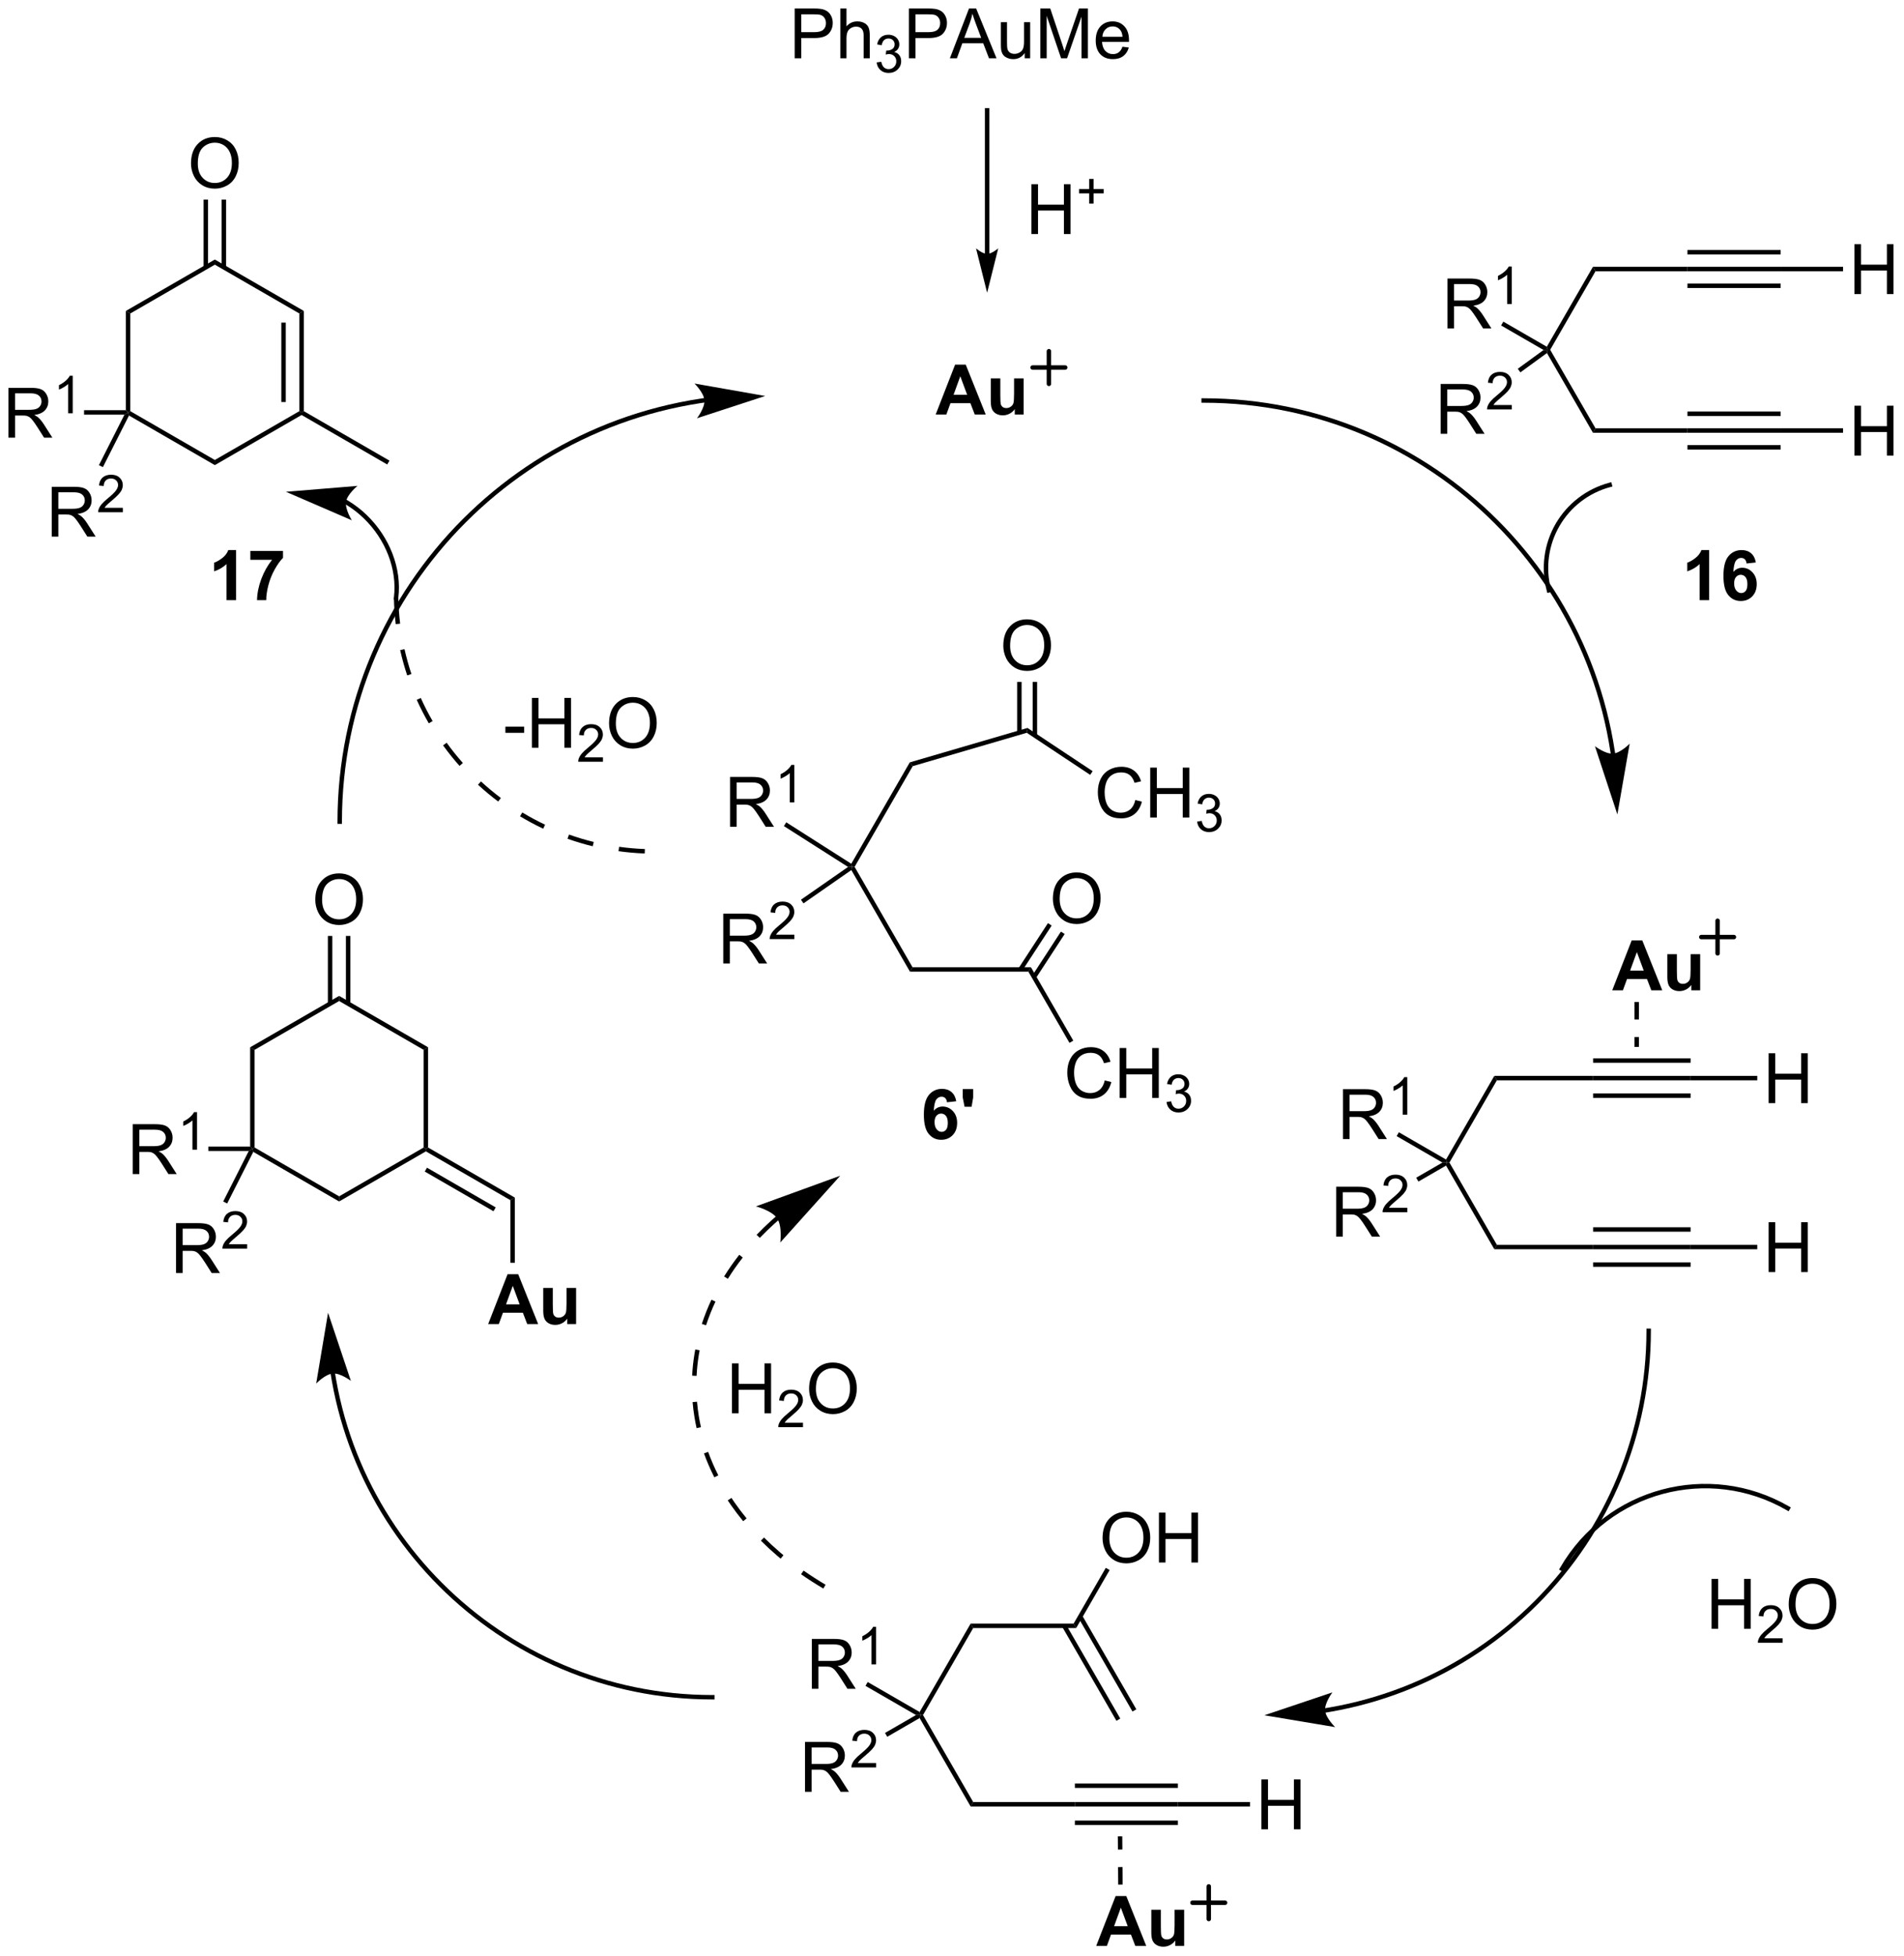<?xml version="1.0" encoding="UTF-8"?>
<!DOCTYPE svg PUBLIC '-//W3C//DTD SVG 1.0//EN'
          'http://www.w3.org/TR/2001/REC-SVG-20010904/DTD/svg10.dtd'>
<svg stroke-dasharray="none" shape-rendering="auto" xmlns="http://www.w3.org/2000/svg" font-family="'Dialog'" text-rendering="auto" width="600" fill-opacity="1" color-interpolation="auto" color-rendering="auto" preserveAspectRatio="xMidYMid meet" font-size="12px" viewBox="0 0 600 616" fill="black" xmlns:xlink="http://www.w3.org/1999/xlink" stroke="black" image-rendering="auto" stroke-miterlimit="10" stroke-linecap="square" stroke-linejoin="miter" font-style="normal" stroke-width="1" height="616" stroke-dashoffset="0" font-weight="normal" stroke-opacity="1"
><!--Generated by the Batik Graphics2D SVG Generator--><defs id="genericDefs"
  /><g
  ><defs id="defs1"
    ><clipPath clipPathUnits="userSpaceOnUse" id="clipPath1"
      ><path d="M2.992 2.148 L227.747 2.148 L227.747 233.076 L2.992 233.076 L2.992 2.148 Z"
      /></clipPath
      ><clipPath clipPathUnits="userSpaceOnUse" id="clipPath2"
      ><path d="M1.321 19.89 L1.321 244.396 L219.827 244.396 L219.827 19.89 Z"
      /></clipPath
    ></defs
    ><g transform="scale(2.667,2.667) translate(-2.992,-2.148) matrix(1.029,0,0,1.029,1.633,-18.31)"
    ><path d="M114.508 67.457 L113.25 67.457 L112.75 66.155 L110.461 66.155 L109.987 67.457 L108.761 67.457 L110.992 61.731 L112.214 61.731 L114.508 67.457 ZM112.378 65.192 L111.589 63.067 L110.815 65.192 L112.378 65.192 ZM117.843 67.457 L117.843 66.835 Q117.616 67.168 117.246 67.361 Q116.879 67.551 116.468 67.551 Q116.051 67.551 115.718 67.369 Q115.387 67.184 115.239 66.853 Q115.09 66.52 115.09 65.934 L115.09 63.309 L116.186 63.309 L116.186 65.215 Q116.186 66.09 116.246 66.288 Q116.309 66.483 116.468 66.6 Q116.629 66.715 116.874 66.715 Q117.155 66.715 117.376 66.561 Q117.6 66.405 117.681 66.179 Q117.764 65.949 117.764 65.059 L117.764 63.309 L118.864 63.309 L118.864 67.457 L117.843 67.457 Z" stroke="none" clip-path="url(#clipPath2)"
    /></g
    ><g transform="matrix(2.743,0,0,2.743,-3.624,-54.556)"
    ><path d="M186.874 106.39 L186.874 106.39 L186.874 106.391 C186.872 106.377 186.87 106.366 186.868 106.353 C186.865 106.328 186.861 106.304 186.857 106.279 C186.85 106.229 186.843 106.18 186.835 106.13 C186.714 105.339 186.574 104.555 186.415 103.777 C185.778 100.666 184.839 97.666 183.63 94.807 C181.212 89.091 177.714 83.943 173.39 79.619 C164.741 70.97 152.794 65.623 139.602 65.623 L139.347 65.623 L139.347 66.134 L139.602 66.134 C152.659 66.134 164.476 71.427 173.029 79.98 C177.306 84.257 180.768 89.35 183.16 95.006 C184.356 97.834 185.285 100.802 185.915 103.88 C186.072 104.649 186.211 105.425 186.331 106.207 C186.338 106.256 186.345 106.305 186.353 106.354 C186.356 106.379 186.36 106.403 186.364 106.427 C186.365 106.44 186.367 106.452 186.369 106.464 L186.369 106.466 L186.37 106.47 L186.41 106.722 L186.914 106.642 L186.874 106.39 ZM187.13 113.407 L188.544 105.283 C188.544 105.283 187.494 106.362 186.622 106.425 C185.749 106.489 184.554 105.573 184.554 105.573 Z" stroke="none" clip-path="url(#clipPath2)"
    /></g
    ><g transform="matrix(2.743,0,0,2.743,-3.624,-54.556)"
    ><path d="M186.185 75.325 C183.589 76.02 181.377 77.718 180.033 80.045 L179.906 80.266 L180.348 80.521 L180.475 80.3 C181.751 78.091 183.852 76.478 186.317 75.817 L186.563 75.752 L186.432 75.259 L186.185 75.325 ZM180.033 80.045 C178.69 82.372 178.326 85.137 179.021 87.733 L179.087 87.979 L179.58 87.847 L179.514 87.601 C178.854 85.136 179.199 82.51 180.475 80.3 L180.603 80.079 L180.161 79.824 L180.033 80.045 Z" stroke="none" clip-path="url(#clipPath2)"
    /></g
    ><g transform="matrix(2.743,0,0,2.743,-3.624,-54.556)"
    ><path d="M192.289 133.604 L191.031 133.604 L190.531 132.302 L188.242 132.302 L187.768 133.604 L186.542 133.604 L188.773 127.878 L189.995 127.878 L192.289 133.604 ZM190.159 131.339 L189.37 129.214 L188.596 131.339 L190.159 131.339 ZM195.624 133.604 L195.624 132.982 Q195.397 133.315 195.027 133.508 Q194.66 133.698 194.249 133.698 Q193.832 133.698 193.499 133.516 Q193.168 133.331 193.019 133 Q192.871 132.667 192.871 132.081 L192.871 129.456 L193.967 129.456 L193.967 131.362 Q193.967 132.237 194.027 132.435 Q194.09 132.63 194.249 132.748 Q194.41 132.862 194.655 132.862 Q194.936 132.862 195.157 132.709 Q195.381 132.552 195.462 132.326 Q195.545 132.097 195.545 131.206 L195.545 129.456 L196.644 129.456 L196.644 133.604 L195.624 133.604 Z" stroke="none" clip-path="url(#clipPath2)"
    /></g
    ><g transform="matrix(2.743,0,0,2.743,-3.624,-54.556)"
    ><path d="M189.099 134.943 L189.099 136.955 L189.609 136.955 L189.609 134.943 ZM189.099 138.968 L189.099 140.108 L189.609 140.108 L189.609 138.968 Z" stroke="none" clip-path="url(#clipPath2)"
    /></g
    ><g stroke-width="0.51" transform="matrix(2.743,0,0,2.743,-3.624,-54.556)" stroke-linejoin="round" stroke-linecap="round"
    ><path fill="none" d="M196.771 127.489 L200.521 127.489 M198.646 125.614 L198.646 129.363" clip-path="url(#clipPath2)"
    /></g
    ><g stroke-width="0.51" transform="matrix(2.743,0,0,2.743,-3.624,-54.556)" stroke-linejoin="round" stroke-linecap="round"
    ><path fill="none" d="M119.949 62.091 L123.699 62.091 M121.824 60.216 L121.824 63.966" clip-path="url(#clipPath2)"
    /></g
    ><g transform="matrix(2.743,0,0,2.743,-3.624,-54.556)"
    ><path d="M39.307 177.641 L39.307 177.642 L39.307 177.643 L39.308 177.648 L39.311 177.665 C39.325 177.757 39.34 177.849 39.355 177.94 C39.386 178.123 39.417 178.305 39.45 178.488 C39.515 178.852 39.584 179.215 39.658 179.577 C40.25 182.467 41.122 185.256 42.246 187.912 C44.493 193.225 47.744 198.008 51.762 202.027 C59.799 210.064 70.901 215.032 83.161 215.032 L83.416 215.032 L83.416 214.522 L83.161 214.522 C71.037 214.522 60.064 209.607 52.123 201.666 C48.151 197.694 44.937 192.965 42.716 187.713 C41.605 185.088 40.743 182.332 40.158 179.474 C40.085 179.117 40.016 178.758 39.952 178.398 C39.92 178.218 39.889 178.037 39.859 177.857 C39.844 177.766 39.829 177.676 39.815 177.585 L39.812 177.568 L39.811 177.564 L39.811 177.562 L39.811 177.56 L39.77 177.308 L39.266 177.389 L39.307 177.641 ZM39.011 170.628 L37.644 178.76 C37.644 178.76 38.687 177.675 39.559 177.606 C40.432 177.538 41.631 178.447 41.631 178.447 Z" stroke="none" clip-path="url(#clipPath2)"
    /></g
    ><g transform="matrix(2.743,0,0,2.743,-3.624,-54.556)"
    ><path d="M82.215 65.601 L82.205 65.602 C82.154 65.61 82.103 65.617 82.052 65.624 C81.95 65.639 81.848 65.655 81.747 65.67 C80.933 65.794 80.127 65.939 79.327 66.102 C76.129 66.757 73.043 67.722 70.104 68.965 C64.225 71.452 58.932 75.049 54.486 79.495 C45.592 88.389 40.094 100.674 40.094 114.239 L40.094 114.494 L40.605 114.494 L40.605 114.239 C40.605 100.809 46.049 88.654 54.846 79.856 C59.246 75.457 64.485 71.896 70.302 69.435 C73.211 68.205 76.264 67.25 79.43 66.602 C80.221 66.44 81.019 66.297 81.824 66.174 C81.925 66.159 82.025 66.144 82.126 66.129 C82.176 66.122 82.227 66.115 82.277 66.107 L82.287 66.106 L82.539 66.07 L82.467 65.565 L82.215 65.601 ZM89.229 65.359 L81.108 63.929 C81.108 63.929 82.185 64.981 82.247 65.854 C82.309 66.727 81.391 67.919 81.391 67.919 Z" stroke="none" clip-path="url(#clipPath2)"
    /></g
    ><g transform="matrix(2.743,0,0,2.743,-3.624,-54.556)"
    ><path d="M40.843 77.699 L40.845 77.7 L40.862 77.71 C40.873 77.716 40.885 77.723 40.896 77.729 C40.942 77.755 40.987 77.782 41.032 77.809 C41.754 78.241 42.446 78.767 43.084 79.38 C44.363 80.608 45.334 82.09 45.937 83.663 C46.538 85.232 46.772 86.891 46.575 88.478 L46.544 88.731 L47.051 88.794 L47.082 88.54 C47.289 86.871 47.044 85.127 46.414 83.48 C45.784 81.838 44.77 80.292 43.438 79.013 C42.771 78.372 42.05 77.824 41.294 77.371 C41.247 77.343 41.199 77.315 41.152 77.288 C41.14 77.281 41.128 77.274 41.116 77.267 L41.099 77.257 L41.096 77.255 L40.874 77.129 L40.622 77.572 L40.843 77.699 ZM34.17 76.359 L41.739 79.631 C41.739 79.631 40.935 78.358 41.077 77.495 C41.219 76.631 42.389 75.684 42.389 75.684 Z" stroke="none" clip-path="url(#clipPath2)"
    /></g
    ><g transform="matrix(2.743,0,0,2.743,-3.624,-54.556)"
    ><path d="M114.981 49.04 L114.981 32.554 L114.981 32.299 L114.471 32.299 L114.471 32.554 L114.471 49.04 L114.471 49.295 L114.981 49.295 L114.981 49.04 ZM114.726 53.505 L116.001 48.403 C116.001 48.403 115.284 49.04 114.726 49.04 C114.168 49.04 113.45 48.403 113.45 48.403 Z" stroke="none" clip-path="url(#clipPath2)"
    /></g
    ><g transform="matrix(2.743,0,0,2.743,-3.624,-54.556)"
    ><path d="M92.618 26.588 L92.618 20.862 L94.779 20.862 Q95.349 20.862 95.649 20.916 Q96.071 20.987 96.355 21.185 Q96.641 21.38 96.816 21.737 Q96.99 22.091 96.99 22.518 Q96.99 23.247 96.524 23.755 Q96.06 24.26 94.844 24.26 L93.375 24.26 L93.375 26.588 L92.618 26.588 ZM93.375 23.583 L94.857 23.583 Q95.591 23.583 95.899 23.31 Q96.209 23.036 96.209 22.541 Q96.209 22.182 96.026 21.927 Q95.844 21.669 95.547 21.588 Q95.357 21.536 94.841 21.536 L93.375 21.536 L93.375 23.583 ZM97.865 26.588 L97.865 20.862 L98.568 20.862 L98.568 22.916 Q99.06 22.346 99.81 22.346 Q100.271 22.346 100.61 22.529 Q100.951 22.708 101.097 23.029 Q101.243 23.349 101.243 23.958 L101.243 26.588 L100.54 26.588 L100.54 23.958 Q100.54 23.432 100.31 23.193 Q100.084 22.95 99.665 22.95 Q99.352 22.95 99.076 23.114 Q98.802 23.276 98.685 23.555 Q98.568 23.831 98.568 24.318 L98.568 26.588 L97.865 26.588 Z" stroke="none" clip-path="url(#clipPath2)"
    /></g
    ><g transform="matrix(2.743,0,0,2.743,-3.624,-54.556)"
    ><path d="M102.038 27.054 L102.565 26.983 Q102.657 27.433 102.874 27.63 Q103.092 27.827 103.407 27.827 Q103.778 27.827 104.034 27.569 Q104.291 27.311 104.291 26.931 Q104.291 26.567 104.053 26.333 Q103.817 26.097 103.45 26.097 Q103.301 26.097 103.079 26.155 L103.137 25.692 Q103.19 25.698 103.221 25.698 Q103.559 25.698 103.829 25.522 Q104.098 25.347 104.098 24.979 Q104.098 24.69 103.901 24.501 Q103.706 24.309 103.395 24.309 Q103.086 24.309 102.881 24.503 Q102.676 24.696 102.618 25.083 L102.09 24.989 Q102.188 24.458 102.53 24.167 Q102.874 23.876 103.383 23.876 Q103.735 23.876 104.03 24.026 Q104.327 24.177 104.483 24.438 Q104.639 24.698 104.639 24.991 Q104.639 25.27 104.489 25.499 Q104.34 25.727 104.047 25.862 Q104.428 25.95 104.639 26.227 Q104.85 26.503 104.85 26.919 Q104.85 27.481 104.44 27.874 Q104.03 28.265 103.403 28.265 Q102.838 28.265 102.463 27.929 Q102.09 27.591 102.038 27.054 Z" stroke="none" clip-path="url(#clipPath2)"
    /></g
    ><g transform="matrix(2.743,0,0,2.743,-3.624,-54.556)"
    ><path d="M105.74 26.588 L105.74 20.862 L107.901 20.862 Q108.472 20.862 108.771 20.916 Q109.193 20.987 109.477 21.185 Q109.763 21.38 109.938 21.737 Q110.112 22.091 110.112 22.518 Q110.112 23.247 109.646 23.755 Q109.182 24.26 107.966 24.26 L106.498 24.26 L106.498 26.588 L105.74 26.588 ZM106.498 23.583 L107.979 23.583 Q108.714 23.583 109.021 23.31 Q109.331 23.036 109.331 22.541 Q109.331 22.182 109.148 21.927 Q108.966 21.669 108.669 21.588 Q108.479 21.536 107.964 21.536 L106.498 21.536 L106.498 23.583 ZM110.445 26.588 L112.646 20.862 L113.464 20.862 L115.807 26.588 L114.943 26.588 L114.276 24.854 L111.88 24.854 L111.253 26.588 L110.445 26.588 ZM112.099 24.237 L114.042 24.237 L113.443 22.651 Q113.169 21.927 113.037 21.463 Q112.927 22.013 112.729 22.557 L112.099 24.237 ZM119.042 26.588 L119.042 25.979 Q118.557 26.682 117.724 26.682 Q117.357 26.682 117.039 26.541 Q116.722 26.401 116.565 26.187 Q116.412 25.974 116.349 25.666 Q116.307 25.458 116.307 25.01 L116.307 22.44 L117.01 22.44 L117.01 24.739 Q117.01 25.291 117.052 25.482 Q117.12 25.76 117.333 25.919 Q117.55 26.075 117.865 26.075 Q118.182 26.075 118.458 25.914 Q118.737 25.753 118.852 25.474 Q118.966 25.193 118.966 24.661 L118.966 22.44 L119.669 22.44 L119.669 26.588 L119.042 26.588 ZM120.837 26.588 L120.837 20.862 L121.978 20.862 L123.335 24.916 Q123.522 25.482 123.608 25.763 Q123.704 25.45 123.913 24.846 L125.283 20.862 L126.303 20.862 L126.303 26.588 L125.572 26.588 L125.572 21.794 L123.908 26.588 L123.225 26.588 L121.569 21.713 L121.569 26.588 L120.837 26.588 ZM130.275 25.253 L131.001 25.341 Q130.829 25.979 130.363 26.331 Q129.9 26.682 129.179 26.682 Q128.267 26.682 127.733 26.122 Q127.202 25.56 127.202 24.549 Q127.202 23.503 127.741 22.924 Q128.28 22.346 129.139 22.346 Q129.97 22.346 130.496 22.914 Q131.025 23.479 131.025 24.505 Q131.025 24.568 131.022 24.693 L127.928 24.693 Q127.968 25.378 128.314 25.742 Q128.663 26.104 129.181 26.104 Q129.569 26.104 129.843 25.901 Q130.116 25.698 130.275 25.253 ZM127.968 24.114 L130.283 24.114 Q130.236 23.591 130.017 23.331 Q129.681 22.924 129.147 22.924 Q128.663 22.924 128.332 23.25 Q128.001 23.573 127.968 24.114 Z" stroke="none" clip-path="url(#clipPath2)"
    /></g
    ><g transform="matrix(2.743,0,0,2.743,-3.624,-54.556)"
    ><path d="M119.814 46.765 L119.814 41.039 L120.572 41.039 L120.572 43.39 L123.548 43.39 L123.548 41.039 L124.306 41.039 L124.306 46.765 L123.548 46.765 L123.548 44.065 L120.572 44.065 L120.572 46.765 L119.814 46.765 Z" stroke="none" clip-path="url(#clipPath2)"
    /></g
    ><g transform="matrix(2.743,0,0,2.743,-3.624,-54.556)"
    ><path d="M126.454 43.27 L126.454 42.092 L125.285 42.092 L125.285 41.6 L126.454 41.6 L126.454 40.432 L126.953 40.432 L126.953 41.6 L128.12 41.6 L128.12 42.092 L126.953 42.092 L126.953 43.27 L126.454 43.27 Z" stroke="none" clip-path="url(#clipPath2)"
    /></g
    ><g transform="matrix(2.743,0,0,2.743,-3.624,-54.556)"
    ><path d="M195.181 51.035 L195.181 50.525 L205.889 50.525 L205.889 51.035 ZM195.181 49.108 L205.889 49.108 L205.889 48.597 L195.181 48.597 ZM195.181 52.963 L205.889 52.963 L205.889 52.452 L195.181 52.452 Z" stroke="none" clip-path="url(#clipPath2)"
    /></g
    ><g transform="matrix(2.743,0,0,2.743,-3.624,-54.556)"
    ><path d="M195.181 50.525 L195.181 51.035 L184.62 51.035 L184.325 50.525 Z" stroke="none" clip-path="url(#clipPath2)"
    /></g
    ><g transform="matrix(2.743,0,0,2.743,-3.624,-54.556)"
    ><path d="M184.325 50.525 L184.62 51.035 L179.413 60.054 L179.118 60.054 L179.025 59.705 Z" stroke="none" clip-path="url(#clipPath2)"
    /></g
    ><g transform="matrix(2.743,0,0,2.743,-3.624,-54.556)"
    ><path d="M179.039 60.427 L179.118 60.054 L179.413 60.054 L184.62 69.072 L184.325 69.582 Z" stroke="none" clip-path="url(#clipPath2)"
    /></g
    ><g transform="matrix(2.743,0,0,2.743,-3.624,-54.556)"
    ><path d="M184.325 69.582 L184.62 69.072 L195.181 69.072 L195.181 69.582 Z" stroke="none" clip-path="url(#clipPath2)"
    /></g
    ><g transform="matrix(2.743,0,0,2.743,-3.624,-54.556)"
    ><path d="M195.181 69.582 L195.181 69.072 L205.889 69.072 L205.889 69.582 ZM195.181 67.655 L205.889 67.655 L205.889 67.145 L195.181 67.145 ZM195.181 71.51 L205.889 71.51 L205.889 71 L195.181 71 Z" stroke="none" clip-path="url(#clipPath2)"
    /></g
    ><g transform="matrix(2.743,0,0,2.743,-3.624,-54.556)"
    ><path d="M214.363 53.655 L214.363 47.928 L215.121 47.928 L215.121 50.28 L218.097 50.28 L218.097 47.928 L218.855 47.928 L218.855 53.655 L218.097 53.655 L218.097 50.955 L215.121 50.955 L215.121 53.655 L214.363 53.655 Z" stroke="none" clip-path="url(#clipPath2)"
    /></g
    ><g transform="matrix(2.743,0,0,2.743,-3.624,-54.556)"
    ><path d="M205.889 51.035 L205.889 50.525 L213.059 50.525 L213.059 51.035 Z" stroke="none" clip-path="url(#clipPath2)"
    /></g
    ><g transform="matrix(2.743,0,0,2.743,-3.624,-54.556)"
    ><path d="M214.363 72.202 L214.363 66.476 L215.121 66.476 L215.121 68.827 L218.097 68.827 L218.097 66.476 L218.855 66.476 L218.855 72.202 L218.097 72.202 L218.097 69.502 L215.121 69.502 L215.121 72.202 L214.363 72.202 Z" stroke="none" clip-path="url(#clipPath2)"
    /></g
    ><g transform="matrix(2.743,0,0,2.743,-3.624,-54.556)"
    ><path d="M205.889 69.582 L205.889 69.072 L213.059 69.072 L213.059 69.582 Z" stroke="none" clip-path="url(#clipPath2)"
    /></g
    ><g transform="matrix(2.743,0,0,2.743,-3.624,-54.556)"
    ><path d="M166.83 69.704 L166.83 63.978 L169.369 63.978 Q170.135 63.978 170.533 64.132 Q170.932 64.285 171.169 64.676 Q171.408 65.067 171.408 65.54 Q171.408 66.15 171.012 66.569 Q170.619 66.986 169.794 67.098 Q170.096 67.244 170.252 67.384 Q170.583 67.689 170.88 68.145 L171.877 69.704 L170.924 69.704 L170.166 68.512 Q169.833 67.996 169.617 67.723 Q169.403 67.449 169.234 67.34 Q169.065 67.231 168.887 67.189 Q168.76 67.16 168.465 67.16 L167.588 67.16 L167.588 69.704 L166.83 69.704 ZM167.588 66.504 L169.215 66.504 Q169.736 66.504 170.028 66.397 Q170.322 66.29 170.473 66.053 Q170.627 65.817 170.627 65.54 Q170.627 65.134 170.33 64.874 Q170.036 64.611 169.4 64.611 L167.588 64.611 L167.588 66.504 Z" stroke="none" clip-path="url(#clipPath2)"
    /></g
    ><g transform="matrix(2.743,0,0,2.743,-3.624,-54.556)"
    ><path d="M174.999 66.397 L174.999 66.904 L172.159 66.904 Q172.153 66.713 172.221 66.537 Q172.329 66.248 172.567 65.967 Q172.807 65.686 173.258 65.317 Q173.958 64.742 174.204 64.406 Q174.45 64.07 174.45 63.772 Q174.45 63.459 174.225 63.244 Q174.003 63.028 173.641 63.028 Q173.261 63.028 173.032 63.256 Q172.804 63.485 172.802 63.889 L172.258 63.834 Q172.315 63.227 172.679 62.91 Q173.042 62.592 173.653 62.592 Q174.272 62.592 174.632 62.936 Q174.993 63.278 174.993 63.783 Q174.993 64.041 174.887 64.291 Q174.782 64.539 174.536 64.815 Q174.292 65.09 173.723 65.57 Q173.249 65.969 173.114 66.112 Q172.979 66.254 172.891 66.397 L174.999 66.397 Z" stroke="none" clip-path="url(#clipPath2)"
    /></g
    ><g transform="matrix(2.743,0,0,2.743,-3.624,-54.556)"
    ><path d="M178.651 60.078 L179.118 60.054 L179.039 60.427 L175.99 62.647 L175.69 62.234 Z" stroke="none" clip-path="url(#clipPath2)"
    /></g
    ><g transform="matrix(2.743,0,0,2.743,-3.624,-54.556)"
    ><path d="M167.611 57.599 L167.611 51.873 L170.15 51.873 Q170.916 51.873 171.315 52.027 Q171.713 52.18 171.95 52.571 Q172.19 52.962 172.19 53.435 Q172.19 54.045 171.794 54.464 Q171.4 54.881 170.575 54.993 Q170.877 55.139 171.033 55.279 Q171.364 55.584 171.661 56.04 L172.658 57.599 L171.705 57.599 L170.947 56.407 Q170.614 55.891 170.398 55.618 Q170.184 55.344 170.015 55.235 Q169.846 55.126 169.669 55.084 Q169.541 55.055 169.247 55.055 L168.369 55.055 L168.369 57.599 L167.611 57.599 ZM168.369 54.399 L169.997 54.399 Q170.518 54.399 170.809 54.292 Q171.104 54.185 171.255 53.949 Q171.408 53.712 171.408 53.435 Q171.408 53.029 171.111 52.769 Q170.817 52.506 170.182 52.506 L168.369 52.506 L168.369 54.399 Z" stroke="none" clip-path="url(#clipPath2)"
    /></g
    ><g transform="matrix(2.743,0,0,2.743,-3.624,-54.556)"
    ><path d="M174.995 54.8 L174.468 54.8 L174.468 51.438 Q174.276 51.62 173.968 51.801 Q173.659 51.983 173.413 52.075 L173.413 51.565 Q173.854 51.356 174.184 51.061 Q174.516 50.764 174.655 50.487 L174.995 50.487 L174.995 54.8 Z" stroke="none" clip-path="url(#clipPath2)"
    /></g
    ><g transform="matrix(2.743,0,0,2.743,-3.624,-54.556)"
    ><path d="M179.025 59.705 L179.118 60.054 L178.651 60.078 L173.775 57.263 L174.03 56.822 Z" stroke="none" clip-path="url(#clipPath2)"
    /></g
    ><g transform="matrix(2.743,0,0,2.743,-3.624,-54.556)"
    ><path d="M197.676 88.802 L196.58 88.802 L196.58 84.664 Q195.978 85.226 195.16 85.497 L195.16 84.499 Q195.59 84.359 196.093 83.968 Q196.598 83.575 196.785 83.052 L197.676 83.052 L197.676 88.802 ZM203.037 84.476 L201.974 84.593 Q201.935 84.265 201.771 84.109 Q201.607 83.953 201.344 83.953 Q200.998 83.953 200.755 84.265 Q200.516 84.578 200.453 85.567 Q200.865 85.083 201.474 85.083 Q202.162 85.083 202.651 85.606 Q203.141 86.13 203.141 86.958 Q203.141 87.835 202.625 88.369 Q202.109 88.901 201.302 88.901 Q200.435 88.901 199.875 88.226 Q199.318 87.552 199.318 86.015 Q199.318 84.442 199.899 83.747 Q200.482 83.052 201.412 83.052 Q202.063 83.052 202.49 83.416 Q202.919 83.781 203.037 84.476 ZM200.547 86.872 Q200.547 87.406 200.792 87.697 Q201.039 87.989 201.357 87.989 Q201.662 87.989 201.865 87.752 Q202.068 87.513 202.068 86.968 Q202.068 86.411 201.849 86.151 Q201.63 85.89 201.302 85.89 Q200.984 85.89 200.766 86.14 Q200.547 86.388 200.547 86.872 Z" stroke="none" clip-path="url(#clipPath2)"
    /></g
    ><g transform="matrix(2.743,0,0,2.743,-3.624,-54.556)"
    ><path d="M184.342 143.938 L184.342 143.428 L195.542 143.428 L195.542 143.938 ZM184.342 141.922 L195.542 141.922 L195.542 141.412 L184.342 141.412 ZM184.342 145.954 L195.542 145.954 L195.542 145.444 L184.342 145.444 Z" stroke="none" clip-path="url(#clipPath2)"
    /></g
    ><g transform="matrix(2.743,0,0,2.743,-3.624,-54.556)"
    ><path d="M184.342 143.428 L184.342 143.938 L173.289 143.938 L172.995 143.428 Z" stroke="none" clip-path="url(#clipPath2)"
    /></g
    ><g transform="matrix(2.743,0,0,2.743,-3.624,-54.556)"
    ><path d="M172.995 143.428 L173.289 143.938 L167.837 153.382 L167.542 153.382 L167.449 153.034 Z" stroke="none" clip-path="url(#clipPath2)"
    /></g
    ><g transform="matrix(2.743,0,0,2.743,-3.624,-54.556)"
    ><path d="M167.449 153.731 L167.542 153.382 L167.837 153.382 L173.289 162.827 L172.995 163.337 Z" stroke="none" clip-path="url(#clipPath2)"
    /></g
    ><g transform="matrix(2.743,0,0,2.743,-3.624,-54.556)"
    ><path d="M172.995 163.337 L173.289 162.827 L184.342 162.827 L184.342 163.337 Z" stroke="none" clip-path="url(#clipPath2)"
    /></g
    ><g transform="matrix(2.743,0,0,2.743,-3.624,-54.556)"
    ><path d="M184.342 163.337 L184.342 162.827 L195.542 162.827 L195.542 163.337 ZM184.342 161.321 L195.542 161.321 L195.542 160.81 L184.342 160.81 ZM184.342 165.353 L195.542 165.353 L195.542 164.843 L184.342 164.843 Z" stroke="none" clip-path="url(#clipPath2)"
    /></g
    ><g transform="matrix(2.743,0,0,2.743,-3.624,-54.556)"
    ><path d="M204.508 146.558 L204.508 140.831 L205.265 140.831 L205.265 143.183 L208.242 143.183 L208.242 140.831 L209 140.831 L209 146.558 L208.242 146.558 L208.242 143.857 L205.265 143.857 L205.265 146.558 L204.508 146.558 Z" stroke="none" clip-path="url(#clipPath2)"
    /></g
    ><g transform="matrix(2.743,0,0,2.743,-3.624,-54.556)"
    ><path d="M195.542 143.938 L195.542 143.428 L203.204 143.428 L203.204 143.938 Z" stroke="none" clip-path="url(#clipPath2)"
    /></g
    ><g transform="matrix(2.743,0,0,2.743,-3.624,-54.556)"
    ><path d="M204.508 165.957 L204.508 160.23 L205.265 160.23 L205.265 162.582 L208.242 162.582 L208.242 160.23 L209 160.23 L209 165.957 L208.242 165.957 L208.242 163.256 L205.265 163.256 L205.265 165.957 L204.508 165.957 Z" stroke="none" clip-path="url(#clipPath2)"
    /></g
    ><g transform="matrix(2.743,0,0,2.743,-3.624,-54.556)"
    ><path d="M195.542 163.337 L195.542 162.827 L203.204 162.827 L203.204 163.337 Z" stroke="none" clip-path="url(#clipPath2)"
    /></g
    ><g transform="matrix(2.743,0,0,2.743,-3.624,-54.556)"
    ><path d="M154.828 161.882 L154.828 156.156 L157.367 156.156 Q158.133 156.156 158.531 156.309 Q158.93 156.463 159.167 156.854 Q159.406 157.244 159.406 157.718 Q159.406 158.327 159.011 158.747 Q158.617 159.163 157.792 159.275 Q158.094 159.421 158.25 159.562 Q158.581 159.867 158.878 160.322 L159.875 161.882 L158.922 161.882 L158.164 160.69 Q157.831 160.174 157.615 159.9 Q157.401 159.627 157.232 159.518 Q157.063 159.408 156.886 159.367 Q156.758 159.338 156.464 159.338 L155.586 159.338 L155.586 161.882 L154.828 161.882 ZM155.586 158.682 L157.214 158.682 Q157.735 158.682 158.026 158.575 Q158.321 158.468 158.471 158.231 Q158.625 157.994 158.625 157.718 Q158.625 157.312 158.328 157.052 Q158.034 156.788 157.399 156.788 L155.586 156.788 L155.586 158.682 Z" stroke="none" clip-path="url(#clipPath2)"
    /></g
    ><g transform="matrix(2.743,0,0,2.743,-3.624,-54.556)"
    ><path d="M162.997 158.574 L162.997 159.082 L160.157 159.082 Q160.151 158.891 160.22 158.715 Q160.327 158.426 160.565 158.145 Q160.805 157.863 161.257 157.494 Q161.956 156.92 162.202 156.584 Q162.448 156.248 162.448 155.949 Q162.448 155.637 162.223 155.422 Q162.001 155.205 161.639 155.205 Q161.259 155.205 161.03 155.434 Q160.802 155.662 160.8 156.067 L160.257 156.012 Q160.313 155.405 160.677 155.088 Q161.04 154.77 161.651 154.77 Q162.27 154.77 162.63 155.113 Q162.991 155.455 162.991 155.961 Q162.991 156.219 162.886 156.469 Q162.78 156.717 162.534 156.992 Q162.29 157.268 161.721 157.748 Q161.247 158.147 161.112 158.289 Q160.977 158.432 160.889 158.574 L162.997 158.574 Z" stroke="none" clip-path="url(#clipPath2)"
    /></g
    ><g transform="matrix(2.743,0,0,2.743,-3.624,-54.556)"
    ><path d="M167.032 153.382 L167.542 153.382 L167.449 153.731 L164.274 155.564 L164.019 155.122 Z" stroke="none" clip-path="url(#clipPath2)"
    /></g
    ><g transform="matrix(2.743,0,0,2.743,-3.624,-54.556)"
    ><path d="M155.609 150.682 L155.609 144.956 L158.149 144.956 Q158.914 144.956 159.313 145.109 Q159.711 145.263 159.948 145.654 Q160.188 146.044 160.188 146.518 Q160.188 147.127 159.792 147.547 Q159.399 147.964 158.573 148.075 Q158.875 148.221 159.031 148.362 Q159.362 148.667 159.659 149.122 L160.656 150.682 L159.703 150.682 L158.945 149.489 Q158.612 148.974 158.396 148.7 Q158.182 148.427 158.013 148.318 Q157.844 148.208 157.667 148.167 Q157.539 148.138 157.245 148.138 L156.367 148.138 L156.367 150.682 L155.609 150.682 ZM156.367 147.482 L157.995 147.482 Q158.516 147.482 158.807 147.375 Q159.102 147.268 159.253 147.031 Q159.406 146.794 159.406 146.518 Q159.406 146.112 159.109 145.851 Q158.815 145.589 158.18 145.589 L156.367 145.589 L156.367 147.482 Z" stroke="none" clip-path="url(#clipPath2)"
    /></g
    ><g transform="matrix(2.743,0,0,2.743,-3.624,-54.556)"
    ><path d="M162.993 147.882 L162.466 147.882 L162.466 144.521 Q162.274 144.702 161.966 144.884 Q161.657 145.066 161.411 145.158 L161.411 144.648 Q161.852 144.439 162.183 144.144 Q162.514 143.847 162.653 143.57 L162.993 143.57 L162.993 147.882 Z" stroke="none" clip-path="url(#clipPath2)"
    /></g
    ><g transform="matrix(2.743,0,0,2.743,-3.624,-54.556)"
    ><path d="M167.449 153.034 L167.542 153.382 L167.032 153.382 L161.773 150.346 L162.028 149.904 Z" stroke="none" clip-path="url(#clipPath2)"
    /></g
    ><g transform="matrix(2.743,0,0,2.743,-3.624,-54.556)"
    ><path d="M206.837 192.857 C202.239 190.202 196.998 189.66 192.24 190.935 C187.481 192.21 183.213 195.3 180.558 199.898 L180.431 200.119 L180.873 200.374 L181 200.153 C183.587 195.673 187.744 192.668 192.371 191.428 C196.998 190.188 202.101 190.712 206.582 193.299 L206.803 193.426 L207.058 192.984 L206.837 192.857 Z" stroke="none" clip-path="url(#clipPath2)"
    /></g
    ><g transform="matrix(2.743,0,0,2.743,-3.624,-54.556)"
    ><path d="M197.953 206.917 L197.953 201.191 L198.711 201.191 L198.711 203.542 L201.688 203.542 L201.688 201.191 L202.446 201.191 L202.446 206.917 L201.688 206.917 L201.688 204.217 L198.711 204.217 L198.711 206.917 L197.953 206.917 Z" stroke="none" clip-path="url(#clipPath2)"
    /></g
    ><g transform="matrix(2.743,0,0,2.743,-3.624,-54.556)"
    ><path d="M206.112 208.01 L206.112 208.517 L203.272 208.517 Q203.266 208.326 203.334 208.15 Q203.442 207.861 203.68 207.58 Q203.92 207.299 204.371 206.929 Q205.071 206.355 205.317 206.019 Q205.563 205.683 205.563 205.385 Q205.563 205.072 205.338 204.857 Q205.115 204.64 204.754 204.64 Q204.373 204.64 204.145 204.869 Q203.916 205.097 203.914 205.502 L203.371 205.447 Q203.428 204.84 203.791 204.523 Q204.155 204.205 204.766 204.205 Q205.385 204.205 205.744 204.549 Q206.106 204.89 206.106 205.396 Q206.106 205.654 206 205.904 Q205.895 206.152 205.649 206.428 Q205.405 206.703 204.836 207.183 Q204.362 207.582 204.227 207.724 Q204.092 207.867 204.004 208.01 L206.112 208.01 Z" stroke="none" clip-path="url(#clipPath2)"
    /></g
    ><g transform="matrix(2.743,0,0,2.743,-3.624,-54.556)"
    ><path d="M206.815 204.128 Q206.815 202.701 207.581 201.897 Q208.346 201.089 209.557 201.089 Q210.349 201.089 210.984 201.47 Q211.622 201.847 211.956 202.524 Q212.292 203.201 212.292 204.061 Q212.292 204.933 211.94 205.62 Q211.589 206.308 210.943 206.662 Q210.299 207.016 209.552 207.016 Q208.745 207.016 208.107 206.626 Q207.471 206.232 207.143 205.558 Q206.815 204.881 206.815 204.128 ZM207.596 204.139 Q207.596 205.175 208.151 205.772 Q208.708 206.365 209.549 206.365 Q210.404 206.365 210.956 205.764 Q211.51 205.162 211.51 204.058 Q211.51 203.357 211.273 202.837 Q211.036 202.316 210.581 202.029 Q210.127 201.74 209.56 201.74 Q208.755 201.74 208.174 202.295 Q207.596 202.847 207.596 204.139 Z" stroke="none" clip-path="url(#clipPath2)"
    /></g
    ><g transform="matrix(2.743,0,0,2.743,-3.624,-54.556)"
    ><path d="M133.006 243.33 L131.748 243.33 L131.248 242.028 L128.959 242.028 L128.485 243.33 L127.258 243.33 L129.49 237.604 L130.712 237.604 L133.006 243.33 ZM130.876 241.065 L130.087 238.94 L129.313 241.065 L130.876 241.065 ZM136.34 243.33 L136.34 242.708 Q136.114 243.041 135.744 243.234 Q135.377 243.424 134.965 243.424 Q134.549 243.424 134.215 243.242 Q133.885 243.057 133.736 242.726 Q133.588 242.393 133.588 241.807 L133.588 239.182 L134.684 239.182 L134.684 241.088 Q134.684 241.963 134.744 242.161 Q134.807 242.356 134.965 242.474 Q135.127 242.588 135.372 242.588 Q135.653 242.588 135.874 242.435 Q136.098 242.278 136.179 242.052 Q136.262 241.823 136.262 240.932 L136.262 239.182 L137.361 239.182 L137.361 243.33 L136.34 243.33 Z" stroke="none" clip-path="url(#clipPath2)"
    /></g
    ><g transform="matrix(2.743,0,0,2.743,-3.624,-54.556)"
    ><path d="M129.741 230.755 L129.753 232.269 L130.263 232.265 L130.251 230.755 ZM130.279 234.278 L129.768 234.281 L129.784 236.294 L130.294 236.29 L130.279 234.278 Z" stroke="none" clip-path="url(#clipPath2)"
    /></g
    ><g transform="matrix(2.743,0,0,2.743,-3.624,-54.556)"
    ><path d="M124.662 206.321 L124.957 206.832 L113.127 206.832 L112.832 206.321 Z" stroke="none" clip-path="url(#clipPath2)"
    /></g
    ><g transform="matrix(2.743,0,0,2.743,-3.624,-54.556)"
    ><path d="M112.832 206.321 L113.127 206.832 L107.359 216.822 L107.065 216.822 L106.971 216.473 Z" stroke="none" clip-path="url(#clipPath2)"
    /></g
    ><g transform="matrix(2.743,0,0,2.743,-3.624,-54.556)"
    ><path d="M106.971 217.17 L107.065 216.822 L107.359 216.822 L113.127 226.811 L112.832 227.322 Z" stroke="none" clip-path="url(#clipPath2)"
    /></g
    ><g transform="matrix(2.743,0,0,2.743,-3.624,-54.556)"
    ><path d="M112.832 227.322 L113.127 226.811 L124.809 226.811 L124.809 227.322 Z" stroke="none" clip-path="url(#clipPath2)"
    /></g
    ><g transform="matrix(2.743,0,0,2.743,-3.624,-54.556)"
    ><path d="M124.809 227.322 L124.809 226.811 L136.639 226.811 L136.639 227.322 ZM124.809 225.192 L136.639 225.192 L136.639 224.682 L124.809 224.682 ZM124.809 229.451 L136.639 229.451 L136.639 228.941 L124.809 228.941 Z" stroke="none" clip-path="url(#clipPath2)"
    /></g
    ><g transform="matrix(2.743,0,0,2.743,-3.624,-54.556)"
    ><path d="M146.235 229.942 L146.235 224.215 L146.993 224.215 L146.993 226.567 L149.969 226.567 L149.969 224.215 L150.727 224.215 L150.727 229.942 L149.969 229.942 L149.969 227.241 L146.993 227.241 L146.993 229.942 L146.235 229.942 Z" stroke="none" clip-path="url(#clipPath2)"
    /></g
    ><g transform="matrix(2.743,0,0,2.743,-3.624,-54.556)"
    ><path d="M136.639 227.322 L136.639 226.811 L144.931 226.811 L144.931 227.322 Z" stroke="none" clip-path="url(#clipPath2)"
    /></g
    ><g transform="matrix(2.743,0,0,2.743,-3.624,-54.556)"
    ><path d="M93.805 225.637 L93.805 219.91 L96.344 219.91 Q97.11 219.91 97.508 220.064 Q97.907 220.217 98.144 220.608 Q98.383 220.999 98.383 221.472 Q98.383 222.082 97.988 222.501 Q97.594 222.918 96.769 223.03 Q97.071 223.176 97.227 223.316 Q97.558 223.621 97.855 224.077 L98.852 225.637 L97.899 225.637 L97.141 224.444 Q96.808 223.928 96.592 223.655 Q96.378 223.381 96.209 223.272 Q96.04 223.163 95.863 223.121 Q95.735 223.092 95.441 223.092 L94.563 223.092 L94.563 225.637 L93.805 225.637 ZM94.563 222.436 L96.191 222.436 Q96.712 222.436 97.003 222.329 Q97.297 222.222 97.448 221.986 Q97.602 221.749 97.602 221.472 Q97.602 221.066 97.305 220.806 Q97.011 220.543 96.376 220.543 L94.563 220.543 L94.563 222.436 Z" stroke="none" clip-path="url(#clipPath2)"
    /></g
    ><g transform="matrix(2.743,0,0,2.743,-3.624,-54.556)"
    ><path d="M101.974 222.329 L101.974 222.837 L99.134 222.837 Q99.128 222.645 99.197 222.469 Q99.304 222.18 99.542 221.899 Q99.782 221.618 100.234 221.249 Q100.933 220.674 101.179 220.339 Q101.425 220.002 101.425 219.704 Q101.425 219.391 101.2 219.176 Q100.978 218.959 100.617 218.959 Q100.236 218.959 100.007 219.188 Q99.779 219.417 99.777 219.821 L99.234 219.766 Q99.29 219.159 99.654 218.842 Q100.017 218.524 100.628 218.524 Q101.247 218.524 101.607 218.868 Q101.968 219.209 101.968 219.715 Q101.968 219.973 101.863 220.223 Q101.757 220.471 101.511 220.747 Q101.267 221.022 100.698 221.502 Q100.224 221.901 100.089 222.043 Q99.954 222.186 99.867 222.329 L101.974 222.329 Z" stroke="none" clip-path="url(#clipPath2)"
    /></g
    ><g transform="matrix(2.743,0,0,2.743,-3.624,-54.556)"
    ><path d="M106.554 216.822 L107.065 216.822 L106.971 217.17 L103.251 219.318 L102.996 218.876 Z" stroke="none" clip-path="url(#clipPath2)"
    /></g
    ><g transform="matrix(2.743,0,0,2.743,-3.624,-54.556)"
    ><path d="M94.587 213.807 L94.587 208.08 L97.126 208.08 Q97.891 208.08 98.29 208.234 Q98.688 208.387 98.925 208.778 Q99.165 209.169 99.165 209.643 Q99.165 210.252 98.769 210.671 Q98.376 211.088 97.55 211.2 Q97.852 211.346 98.008 211.486 Q98.339 211.791 98.636 212.247 L99.633 213.807 L98.68 213.807 L97.922 212.614 Q97.589 212.098 97.373 211.825 Q97.159 211.552 96.99 211.442 Q96.821 211.333 96.644 211.291 Q96.516 211.262 96.222 211.262 L95.344 211.262 L95.344 213.807 L94.587 213.807 ZM95.344 210.606 L96.972 210.606 Q97.493 210.606 97.784 210.499 Q98.079 210.393 98.23 210.156 Q98.383 209.919 98.383 209.643 Q98.383 209.236 98.087 208.976 Q97.792 208.713 97.157 208.713 L95.344 208.713 L95.344 210.606 Z" stroke="none" clip-path="url(#clipPath2)"
    /></g
    ><g transform="matrix(2.743,0,0,2.743,-3.624,-54.556)"
    ><path d="M101.97 211.007 L101.443 211.007 L101.443 207.645 Q101.251 207.827 100.943 208.009 Q100.634 208.19 100.388 208.282 L100.388 207.772 Q100.829 207.563 101.159 207.268 Q101.492 206.971 101.63 206.694 L101.97 206.694 L101.97 211.007 Z" stroke="none" clip-path="url(#clipPath2)"
    /></g
    ><g transform="matrix(2.743,0,0,2.743,-3.624,-54.556)"
    ><path d="M106.971 216.473 L107.065 216.822 L106.554 216.822 L100.75 213.471 L101.005 213.029 Z" stroke="none" clip-path="url(#clipPath2)"
    /></g
    ><g transform="matrix(2.743,0,0,2.743,-3.624,-54.556)"
    ><path d="M127.987 196.518 Q127.987 195.09 128.753 194.286 Q129.519 193.478 130.73 193.478 Q131.521 193.478 132.157 193.859 Q132.795 194.236 133.128 194.913 Q133.464 195.59 133.464 196.45 Q133.464 197.322 133.112 198.01 Q132.761 198.697 132.115 199.051 Q131.472 199.405 130.724 199.405 Q129.917 199.405 129.279 199.015 Q128.644 198.622 128.316 197.947 Q127.987 197.27 127.987 196.518 ZM128.769 196.528 Q128.769 197.564 129.323 198.161 Q129.881 198.755 130.722 198.755 Q131.576 198.755 132.128 198.153 Q132.683 197.551 132.683 196.447 Q132.683 195.747 132.446 195.226 Q132.209 194.705 131.753 194.419 Q131.3 194.13 130.732 194.13 Q129.928 194.13 129.347 194.684 Q128.769 195.236 128.769 196.528 ZM134.463 199.307 L134.463 193.58 L135.22 193.58 L135.22 195.932 L138.197 195.932 L138.197 193.58 L138.955 193.58 L138.955 199.307 L138.197 199.307 L138.197 196.606 L135.22 196.606 L135.22 199.307 L134.463 199.307 Z" stroke="none" clip-path="url(#clipPath2)"
    /></g
    ><g transform="matrix(2.743,0,0,2.743,-3.624,-54.556)"
    ><path d="M124.957 206.832 L124.662 206.321 L128.358 199.92 L128.8 200.175 Z" stroke="none" clip-path="url(#clipPath2)"
    /></g
    ><g transform="matrix(2.743,0,0,2.743,-3.624,-54.556)"
    ><path d="M123.359 206.704 L129.581 217.482 L130.023 217.226 L123.801 206.449 ZM125.203 205.639 L131.425 216.417 L131.867 216.162 L125.645 205.384 Z" stroke="none" clip-path="url(#clipPath2)"
    /></g
    ><g transform="matrix(2.743,0,0,2.743,-3.624,-54.556)"
    ><path d="M30.059 140.145 L30.569 140.44 L30.569 151.654 L30.314 151.801 L30.059 151.546 Z" stroke="none" clip-path="url(#clipPath2)"
    /></g
    ><g transform="matrix(2.743,0,0,2.743,-3.624,-54.556)"
    ><path d="M30.42 152.157 L30.314 151.801 L30.569 151.654 L40.281 157.261 L40.281 157.85 Z" stroke="none" clip-path="url(#clipPath2)"
    /></g
    ><g transform="matrix(2.743,0,0,2.743,-3.624,-54.556)"
    ><path d="M40.281 157.85 L40.281 157.261 L49.992 151.654 L50.248 151.801 L50.248 152.096 Z" stroke="none" clip-path="url(#clipPath2)"
    /></g
    ><g transform="matrix(2.743,0,0,2.743,-3.624,-54.556)"
    ><path d="M50.503 140.145 L49.992 140.44 L40.281 134.833 L40.281 134.244 Z" stroke="none" clip-path="url(#clipPath2)"
    /></g
    ><g transform="matrix(2.743,0,0,2.743,-3.624,-54.556)"
    ><path d="M40.281 134.244 L40.281 134.833 L30.569 140.44 L30.059 140.145 Z" stroke="none" clip-path="url(#clipPath2)"
    /></g
    ><g transform="matrix(2.743,0,0,2.743,-3.624,-54.556)"
    ><path d="M50.248 152.096 L50.248 151.801 L50.503 151.654 L60.469 157.408 L59.959 157.703 ZM50.12 154.414 L58.015 158.973 L58.27 158.531 L50.375 153.972 Z" stroke="none" clip-path="url(#clipPath2)"
    /></g
    ><g transform="matrix(2.743,0,0,2.743,-3.624,-54.556)"
    ><path d="M49.992 140.44 L50.503 140.145 L50.503 151.654 L50.248 151.801 L49.992 151.654 Z" stroke="none" clip-path="url(#clipPath2)"
    /></g
    ><g transform="matrix(2.743,0,0,2.743,-3.624,-54.556)"
    ><path d="M37.544 123.216 Q37.544 121.788 38.309 120.984 Q39.075 120.177 40.286 120.177 Q41.078 120.177 41.713 120.557 Q42.351 120.934 42.684 121.611 Q43.02 122.288 43.02 123.148 Q43.02 124.02 42.669 124.708 Q42.317 125.395 41.671 125.749 Q41.028 126.104 40.281 126.104 Q39.473 126.104 38.835 125.713 Q38.2 125.32 37.872 124.645 Q37.544 123.968 37.544 123.216 ZM38.325 123.226 Q38.325 124.262 38.88 124.859 Q39.437 125.453 40.278 125.453 Q41.132 125.453 41.684 124.851 Q42.239 124.249 42.239 123.145 Q42.239 122.445 42.002 121.924 Q41.765 121.403 41.309 121.117 Q40.856 120.828 40.288 120.828 Q39.484 120.828 38.903 121.382 Q38.325 121.934 38.325 123.226 Z" stroke="none" clip-path="url(#clipPath2)"
    /></g
    ><g transform="matrix(2.743,0,0,2.743,-3.624,-54.556)"
    ><path d="M41.572 135.136 L41.572 127.36 L41.061 127.36 L41.061 135.136 ZM39.5 135.136 L39.5 127.36 L38.99 127.36 L38.99 135.136 Z" stroke="none" clip-path="url(#clipPath2)"
    /></g
    ><g transform="matrix(2.743,0,0,2.743,-3.624,-54.556)"
    ><path d="M16.572 154.701 L16.572 148.975 L19.111 148.975 Q19.877 148.975 20.275 149.128 Q20.674 149.282 20.911 149.673 Q21.15 150.063 21.15 150.537 Q21.15 151.147 20.754 151.566 Q20.361 151.982 19.536 152.095 Q19.838 152.24 19.994 152.381 Q20.325 152.686 20.622 153.141 L21.619 154.701 L20.666 154.701 L19.908 153.509 Q19.575 152.993 19.359 152.72 Q19.145 152.446 18.976 152.337 Q18.806 152.227 18.629 152.186 Q18.502 152.157 18.207 152.157 L17.33 152.157 L17.33 154.701 L16.572 154.701 ZM17.33 151.501 L18.957 151.501 Q19.478 151.501 19.77 151.394 Q20.064 151.287 20.215 151.05 Q20.369 150.813 20.369 150.537 Q20.369 150.131 20.072 149.871 Q19.778 149.607 19.142 149.607 L17.33 149.607 L17.33 151.501 Z" stroke="none" clip-path="url(#clipPath2)"
    /></g
    ><g transform="matrix(2.743,0,0,2.743,-3.624,-54.556)"
    ><path d="M23.956 151.901 L23.428 151.901 L23.428 148.54 Q23.237 148.722 22.928 148.903 Q22.62 149.085 22.374 149.177 L22.374 148.667 Q22.815 148.458 23.145 148.163 Q23.477 147.866 23.616 147.589 L23.956 147.589 L23.956 151.901 Z" stroke="none" clip-path="url(#clipPath2)"
    /></g
    ><g transform="matrix(2.743,0,0,2.743,-3.624,-54.556)"
    ><path d="M30.059 151.546 L30.314 151.801 L29.899 152.056 L25.258 152.056 L25.258 151.546 Z" stroke="none" clip-path="url(#clipPath2)"
    /></g
    ><g transform="matrix(2.743,0,0,2.743,-3.624,-54.556)"
    ><path d="M21.545 166.065 L21.545 160.338 L24.084 160.338 Q24.85 160.338 25.248 160.492 Q25.647 160.645 25.884 161.036 Q26.123 161.427 26.123 161.901 Q26.123 162.51 25.727 162.929 Q25.334 163.346 24.509 163.458 Q24.811 163.604 24.967 163.744 Q25.298 164.049 25.595 164.505 L26.592 166.065 L25.639 166.065 L24.881 164.872 Q24.548 164.357 24.332 164.083 Q24.118 163.81 23.949 163.7 Q23.78 163.591 23.602 163.549 Q23.475 163.52 23.181 163.52 L22.303 163.52 L22.303 166.065 L21.545 166.065 ZM22.303 162.864 L23.931 162.864 Q24.451 162.864 24.743 162.757 Q25.037 162.651 25.188 162.414 Q25.342 162.177 25.342 161.901 Q25.342 161.494 25.045 161.234 Q24.751 160.971 24.116 160.971 L22.303 160.971 L22.303 162.864 Z" stroke="none" clip-path="url(#clipPath2)"
    /></g
    ><g transform="matrix(2.743,0,0,2.743,-3.624,-54.556)"
    ><path d="M29.714 162.757 L29.714 163.265 L26.874 163.265 Q26.868 163.073 26.936 162.898 Q27.044 162.609 27.282 162.327 Q27.523 162.046 27.974 161.677 Q28.673 161.103 28.919 160.767 Q29.165 160.431 29.165 160.132 Q29.165 159.82 28.94 159.605 Q28.718 159.388 28.357 159.388 Q27.976 159.388 27.747 159.616 Q27.519 159.845 27.517 160.249 L26.974 160.195 Q27.03 159.587 27.394 159.271 Q27.757 158.952 28.368 158.952 Q28.987 158.952 29.347 159.296 Q29.708 159.638 29.708 160.144 Q29.708 160.401 29.603 160.651 Q29.497 160.9 29.251 161.175 Q29.007 161.45 28.439 161.931 Q27.964 162.329 27.829 162.472 Q27.694 162.614 27.607 162.757 L29.714 162.757 Z" stroke="none" clip-path="url(#clipPath2)"
    /></g
    ><g transform="matrix(2.743,0,0,2.743,-3.624,-54.556)"
    ><path d="M29.899 152.056 L30.314 151.801 L30.42 152.157 L27.419 158.082 L26.964 157.851 Z" stroke="none" clip-path="url(#clipPath2)"
    /></g
    ><g stroke-width="0.51" transform="matrix(2.743,0,0,2.743,-3.624,-54.556)" stroke-linejoin="round" stroke-linecap="round"
    ><path fill="none" d="M138.315 238.372 L142.065 238.372 M140.19 236.497 L140.19 240.247" clip-path="url(#clipPath2)"
    /></g
    ><g transform="matrix(2.743,0,0,2.743,-3.624,-54.556)"
    ><path d="M63.149 171.93 L61.891 171.93 L61.391 170.628 L59.102 170.628 L58.628 171.93 L57.402 171.93 L59.633 166.203 L60.855 166.203 L63.149 171.93 ZM61.019 169.664 L60.23 167.539 L59.456 169.664 L61.019 169.664 ZM66.484 171.93 L66.484 171.308 Q66.257 171.641 65.887 171.834 Q65.52 172.024 65.109 172.024 Q64.692 172.024 64.359 171.841 Q64.028 171.657 63.88 171.326 Q63.731 170.993 63.731 170.407 L63.731 167.782 L64.828 167.782 L64.828 169.688 Q64.828 170.563 64.887 170.761 Q64.95 170.956 65.109 171.073 Q65.27 171.188 65.515 171.188 Q65.796 171.188 66.018 171.034 Q66.242 170.878 66.322 170.651 Q66.406 170.422 66.406 169.532 L66.406 167.782 L67.505 167.782 L67.505 171.93 L66.484 171.93 Z" stroke="none" clip-path="url(#clipPath2)"
    /></g
    ><g transform="matrix(2.743,0,0,2.743,-3.624,-54.556)"
    ><path d="M59.959 157.703 L60.469 157.408 L60.469 164.892 L59.959 164.892 Z" stroke="none" clip-path="url(#clipPath2)"
    /></g
    ><g transform="matrix(2.743,0,0,2.743,-3.624,-54.556)"
    ><path d="M15.78 55.593 L16.29 55.887 L16.29 67.101 L16.035 67.249 L15.78 66.993 Z" stroke="none" clip-path="url(#clipPath2)"
    /></g
    ><g transform="matrix(2.743,0,0,2.743,-3.624,-54.556)"
    ><path d="M16.141 67.604 L16.035 67.249 L16.29 67.101 L26.002 72.708 L26.002 73.297 Z" stroke="none" clip-path="url(#clipPath2)"
    /></g
    ><g transform="matrix(2.743,0,0,2.743,-3.624,-54.556)"
    ><path d="M26.002 73.297 L26.002 72.708 L35.714 67.101 L35.969 67.249 L35.969 67.543 Z" stroke="none" clip-path="url(#clipPath2)"
    /></g
    ><g transform="matrix(2.743,0,0,2.743,-3.624,-54.556)"
    ><path d="M36.224 55.593 L35.714 55.887 L26.002 50.28 L26.002 49.691 Z" stroke="none" clip-path="url(#clipPath2)"
    /></g
    ><g transform="matrix(2.743,0,0,2.743,-3.624,-54.556)"
    ><path d="M26.002 49.691 L26.002 50.28 L16.29 55.887 L15.78 55.593 Z" stroke="none" clip-path="url(#clipPath2)"
    /></g
    ><g transform="matrix(2.743,0,0,2.743,-3.624,-54.556)"
    ><path d="M35.969 67.543 L35.969 67.249 L36.224 67.101 L46.063 72.782 L45.808 73.224 Z" stroke="none" clip-path="url(#clipPath2)"
    /></g
    ><g transform="matrix(2.743,0,0,2.743,-3.624,-54.556)"
    ><path d="M35.714 55.887 L36.224 55.593 L36.224 67.101 L35.969 67.249 L35.714 67.101 ZM33.642 56.936 L33.642 66.052 L34.152 66.052 L34.152 56.936 Z" stroke="none" clip-path="url(#clipPath2)"
    /></g
    ><g transform="matrix(2.743,0,0,2.743,-3.624,-54.556)"
    ><path d="M23.265 38.663 Q23.265 37.236 24.031 36.431 Q24.796 35.624 26.007 35.624 Q26.799 35.624 27.434 36.004 Q28.072 36.382 28.406 37.059 Q28.742 37.736 28.742 38.595 Q28.742 39.467 28.39 40.155 Q28.038 40.842 27.393 41.197 Q26.749 41.551 26.002 41.551 Q25.195 41.551 24.557 41.16 Q23.921 40.767 23.593 40.092 Q23.265 39.415 23.265 38.663 ZM24.046 38.673 Q24.046 39.71 24.601 40.306 Q25.158 40.9 25.999 40.9 Q26.854 40.9 27.406 40.298 Q27.96 39.697 27.96 38.592 Q27.96 37.892 27.723 37.371 Q27.486 36.85 27.031 36.564 Q26.578 36.275 26.01 36.275 Q25.205 36.275 24.624 36.829 Q24.046 37.382 24.046 38.673 Z" stroke="none" clip-path="url(#clipPath2)"
    /></g
    ><g transform="matrix(2.743,0,0,2.743,-3.624,-54.556)"
    ><path d="M27.293 50.584 L27.293 42.807 L26.783 42.807 L26.783 50.584 ZM25.221 50.584 L25.221 42.807 L24.711 42.807 L24.711 50.584 Z" stroke="none" clip-path="url(#clipPath2)"
    /></g
    ><g transform="matrix(2.743,0,0,2.743,-3.624,-54.556)"
    ><path d="M2.293 70.148 L2.293 64.422 L4.833 64.422 Q5.598 64.422 5.997 64.576 Q6.395 64.729 6.632 65.12 Q6.872 65.51 6.872 65.984 Q6.872 66.594 6.476 67.013 Q6.083 67.43 5.257 67.542 Q5.559 67.688 5.715 67.828 Q6.046 68.133 6.343 68.589 L7.34 70.148 L6.387 70.148 L5.629 68.956 Q5.296 68.44 5.08 68.167 Q4.866 67.893 4.697 67.784 Q4.528 67.674 4.351 67.633 Q4.223 67.604 3.929 67.604 L3.051 67.604 L3.051 70.148 L2.293 70.148 ZM3.051 66.948 L4.679 66.948 Q5.2 66.948 5.491 66.841 Q5.786 66.734 5.937 66.498 Q6.09 66.26 6.09 65.984 Q6.09 65.578 5.793 65.318 Q5.499 65.055 4.864 65.055 L3.051 65.055 L3.051 66.948 Z" stroke="none" clip-path="url(#clipPath2)"
    /></g
    ><g transform="matrix(2.743,0,0,2.743,-3.624,-54.556)"
    ><path d="M9.677 67.349 L9.15 67.349 L9.15 63.987 Q8.958 64.169 8.65 64.35 Q8.341 64.532 8.095 64.624 L8.095 64.114 Q8.536 63.905 8.866 63.61 Q9.198 63.313 9.337 63.036 L9.677 63.036 L9.677 67.349 Z" stroke="none" clip-path="url(#clipPath2)"
    /></g
    ><g transform="matrix(2.743,0,0,2.743,-3.624,-54.556)"
    ><path d="M15.78 66.993 L16.035 67.249 L15.62 67.504 L10.979 67.504 L10.979 66.993 Z" stroke="none" clip-path="url(#clipPath2)"
    /></g
    ><g transform="matrix(2.743,0,0,2.743,-3.624,-54.556)"
    ><path d="M7.267 81.512 L7.267 75.785 L9.806 75.785 Q10.571 75.785 10.97 75.939 Q11.368 76.093 11.605 76.483 Q11.845 76.874 11.845 77.348 Q11.845 77.957 11.449 78.376 Q11.056 78.793 10.23 78.905 Q10.532 79.051 10.688 79.192 Q11.019 79.496 11.316 79.952 L12.313 81.512 L11.36 81.512 L10.602 80.319 Q10.269 79.804 10.053 79.53 Q9.839 79.257 9.67 79.147 Q9.501 79.038 9.324 78.996 Q9.196 78.968 8.902 78.968 L8.024 78.968 L8.024 81.512 L7.267 81.512 ZM8.024 78.311 L9.652 78.311 Q10.173 78.311 10.464 78.205 Q10.759 78.098 10.91 77.861 Q11.063 77.624 11.063 77.348 Q11.063 76.942 10.767 76.681 Q10.472 76.418 9.837 76.418 L8.024 76.418 L8.024 78.311 Z" stroke="none" clip-path="url(#clipPath2)"
    /></g
    ><g transform="matrix(2.743,0,0,2.743,-3.624,-54.556)"
    ><path d="M15.435 78.204 L15.435 78.712 L12.595 78.712 Q12.589 78.52 12.658 78.345 Q12.765 78.056 13.004 77.774 Q13.244 77.493 13.695 77.124 Q14.394 76.55 14.64 76.214 Q14.886 75.878 14.886 75.579 Q14.886 75.267 14.662 75.052 Q14.439 74.835 14.078 74.835 Q13.697 74.835 13.468 75.064 Q13.24 75.292 13.238 75.696 L12.695 75.642 Q12.752 75.034 13.115 74.718 Q13.478 74.399 14.089 74.399 Q14.709 74.399 15.068 74.743 Q15.429 75.085 15.429 75.591 Q15.429 75.849 15.324 76.099 Q15.218 76.347 14.972 76.622 Q14.728 76.897 14.16 77.378 Q13.685 77.776 13.55 77.919 Q13.416 78.061 13.328 78.204 L15.435 78.204 Z" stroke="none" clip-path="url(#clipPath2)"
    /></g
    ><g transform="matrix(2.743,0,0,2.743,-3.624,-54.556)"
    ><path d="M15.62 67.504 L16.035 67.249 L16.141 67.604 L13.141 73.529 L12.686 73.299 Z" stroke="none" clip-path="url(#clipPath2)"
    /></g
    ><g transform="matrix(2.743,0,0,2.743,-3.624,-54.556)"
    ><path d="M28.438 88.802 L27.342 88.802 L27.342 84.664 Q26.74 85.226 25.923 85.497 L25.923 84.499 Q26.352 84.359 26.855 83.968 Q27.36 83.575 27.548 83.052 L28.438 83.052 L28.438 88.802 ZM30.08 84.171 L30.08 83.153 L33.833 83.153 L33.833 83.95 Q33.369 84.406 32.888 85.263 Q32.408 86.117 32.156 87.08 Q31.903 88.044 31.908 88.802 L30.848 88.802 Q30.877 87.614 31.338 86.38 Q31.802 85.145 32.575 84.171 L30.08 84.171 Z" stroke="none" clip-path="url(#clipPath2)"
    /></g
    ><g transform="matrix(2.743,0,0,2.743,-3.624,-54.556)"
    ><path d="M47.294 94.538 C47.516 95.526 47.785 96.495 48.102 97.444 L48.586 97.282 C48.275 96.351 48.01 95.398 47.792 94.427 L47.294 94.538 ZM49.197 100.247 C49.614 101.172 50.076 102.073 50.581 102.945 L51.023 102.689 C50.526 101.832 50.072 100.947 49.662 100.037 L49.197 100.247 ZM52.223 105.477 C52.814 106.296 53.446 107.084 54.115 107.837 L54.497 107.499 C53.839 106.758 53.218 105.983 52.636 105.178 L52.223 105.477 ZM56.232 109.993 C56.974 110.676 57.749 111.322 58.556 111.928 L58.863 111.52 C58.069 110.924 57.307 110.289 56.578 109.618 L56.232 109.993 ZM61.063 113.619 C61.923 114.138 62.811 114.615 63.725 115.048 L63.943 114.587 C63.045 114.162 62.172 113.692 61.326 113.182 L61.063 113.619 ZM66.518 116.201 C67.462 116.535 68.428 116.824 69.413 117.064 L69.534 116.568 C68.566 116.332 67.617 116.049 66.689 115.72 L66.518 116.201 ZM72.379 117.628 C73.367 117.765 74.371 117.854 75.387 117.891 L75.406 117.382 C74.407 117.344 73.421 117.258 72.449 117.123 L72.379 117.628 ZM46.574 88.514 C46.593 89.543 46.663 90.559 46.784 91.56 L47.29 91.499 C47.172 90.516 47.103 89.516 47.084 88.504 L46.574 88.514 Z" stroke="none" clip-path="url(#clipPath2)"
    /></g
    ><g transform="matrix(2.743,0,0,2.743,-3.624,-54.556)"
    ><path d="M122.281 123.105 Q122.281 121.678 123.046 120.874 Q123.812 120.066 125.023 120.066 Q125.814 120.066 126.45 120.446 Q127.088 120.824 127.421 121.501 Q127.757 122.178 127.757 123.037 Q127.757 123.91 127.406 124.597 Q127.054 125.285 126.408 125.639 Q125.765 125.993 125.018 125.993 Q124.21 125.993 123.572 125.603 Q122.937 125.209 122.609 124.535 Q122.281 123.858 122.281 123.105 ZM123.062 123.116 Q123.062 124.152 123.617 124.749 Q124.174 125.342 125.015 125.342 Q125.869 125.342 126.421 124.741 Q126.976 124.139 126.976 123.035 Q126.976 122.334 126.739 121.814 Q126.502 121.293 126.046 121.006 Q125.593 120.717 125.025 120.717 Q124.221 120.717 123.64 121.272 Q123.062 121.824 123.062 123.116 Z" stroke="none" clip-path="url(#clipPath2)"
    /></g
    ><g transform="matrix(2.743,0,0,2.743,-3.624,-54.556)"
    ><path d="M105.862 131.464 L106.156 130.954 L119.76 130.954 L119.465 131.464 Z" stroke="none" clip-path="url(#clipPath2)"
    /></g
    ><g transform="matrix(2.743,0,0,2.743,-3.624,-54.556)"
    ><path d="M120.326 132.213 L123.633 127.14 L123.206 126.861 L119.898 131.934 ZM118.763 131.348 L122.141 126.167 L121.714 125.888 L118.335 131.069 Z" stroke="none" clip-path="url(#clipPath2)"
    /></g
    ><g transform="matrix(2.743,0,0,2.743,-3.624,-54.556)"
    ><path d="M119.365 103.477 L119.28 104.033 L106.179 107.863 L105.839 107.43 Z" stroke="none" clip-path="url(#clipPath2)"
    /></g
    ><g transform="matrix(2.743,0,0,2.743,-3.624,-54.556)"
    ><path d="M105.839 107.43 L106.179 107.863 L99.501 119.428 L99.207 119.428 L99.119 119.069 Z" stroke="none" clip-path="url(#clipPath2)"
    /></g
    ><g transform="matrix(2.743,0,0,2.743,-3.624,-54.556)"
    ><path d="M99.125 119.796 L99.207 119.428 L99.501 119.428 L106.156 130.954 L105.862 131.464 Z" stroke="none" clip-path="url(#clipPath2)"
    /></g
    ><g transform="matrix(2.743,0,0,2.743,-3.624,-54.556)"
    ><path d="M84.412 130.526 L84.412 124.799 L86.951 124.799 Q87.716 124.799 88.115 124.953 Q88.513 125.107 88.75 125.497 Q88.99 125.888 88.99 126.362 Q88.99 126.971 88.594 127.391 Q88.201 127.807 87.375 127.919 Q87.677 128.065 87.833 128.206 Q88.164 128.511 88.461 128.966 L89.458 130.526 L88.505 130.526 L87.748 129.333 Q87.414 128.818 87.198 128.544 Q86.984 128.271 86.815 128.161 Q86.646 128.052 86.469 128.011 Q86.341 127.982 86.047 127.982 L85.169 127.982 L85.169 130.526 L84.412 130.526 ZM85.169 127.326 L86.797 127.326 Q87.318 127.326 87.609 127.219 Q87.904 127.112 88.055 126.875 Q88.208 126.638 88.208 126.362 Q88.208 125.956 87.912 125.695 Q87.617 125.432 86.982 125.432 L85.169 125.432 L85.169 127.326 Z" stroke="none" clip-path="url(#clipPath2)"
    /></g
    ><g transform="matrix(2.743,0,0,2.743,-3.624,-54.556)"
    ><path d="M92.58 127.218 L92.58 127.726 L89.74 127.726 Q89.734 127.535 89.803 127.359 Q89.91 127.07 90.148 126.789 Q90.389 126.507 90.84 126.138 Q91.539 125.564 91.785 125.228 Q92.031 124.892 92.031 124.593 Q92.031 124.281 91.807 124.066 Q91.584 123.849 91.223 123.849 Q90.842 123.849 90.613 124.078 Q90.385 124.306 90.383 124.71 L89.84 124.656 Q89.897 124.048 90.26 123.732 Q90.623 123.414 91.234 123.414 Q91.853 123.414 92.213 123.757 Q92.574 124.099 92.574 124.605 Q92.574 124.863 92.469 125.113 Q92.363 125.361 92.117 125.636 Q91.873 125.912 91.305 126.392 Q90.83 126.791 90.695 126.933 Q90.561 127.076 90.473 127.218 L92.58 127.218 Z" stroke="none" clip-path="url(#clipPath2)"
    /></g
    ><g transform="matrix(2.743,0,0,2.743,-3.624,-54.556)"
    ><path d="M98.747 119.437 L99.207 119.428 L99.125 119.796 L93.63 123.62 L93.338 123.201 Z" stroke="none" clip-path="url(#clipPath2)"
    /></g
    ><g transform="matrix(2.743,0,0,2.743,-3.624,-54.556)"
    ><path d="M85.193 114.827 L85.193 109.101 L87.732 109.101 Q88.497 109.101 88.896 109.254 Q89.294 109.408 89.531 109.799 Q89.771 110.189 89.771 110.663 Q89.771 111.273 89.375 111.692 Q88.982 112.109 88.156 112.221 Q88.458 112.367 88.615 112.507 Q88.945 112.812 89.242 113.267 L90.24 114.827 L89.287 114.827 L88.529 113.635 Q88.195 113.119 87.979 112.846 Q87.766 112.572 87.596 112.463 Q87.427 112.353 87.25 112.312 Q87.122 112.283 86.828 112.283 L85.951 112.283 L85.951 114.827 L85.193 114.827 ZM85.951 111.627 L87.578 111.627 Q88.099 111.627 88.391 111.52 Q88.685 111.413 88.836 111.176 Q88.99 110.939 88.99 110.663 Q88.99 110.257 88.693 109.997 Q88.398 109.734 87.763 109.734 L85.951 109.734 L85.951 111.627 Z" stroke="none" clip-path="url(#clipPath2)"
    /></g
    ><g transform="matrix(2.743,0,0,2.743,-3.624,-54.556)"
    ><path d="M92.576 112.027 L92.049 112.027 L92.049 108.666 Q91.858 108.848 91.549 109.029 Q91.24 109.211 90.994 109.303 L90.994 108.793 Q91.436 108.584 91.766 108.289 Q92.098 107.992 92.236 107.715 L92.576 107.715 L92.576 112.027 Z" stroke="none" clip-path="url(#clipPath2)"
    /></g
    ><g transform="matrix(2.743,0,0,2.743,-3.624,-54.556)"
    ><path d="M99.119 119.069 L99.207 119.428 L98.747 119.437 L91.376 114.745 L91.65 114.314 Z" stroke="none" clip-path="url(#clipPath2)"
    /></g
    ><g transform="matrix(2.743,0,0,2.743,-3.624,-54.556)"
    ><path d="M128.238 143.949 L128.996 144.139 Q128.759 145.074 128.139 145.566 Q127.519 146.056 126.626 146.056 Q125.699 146.056 125.118 145.678 Q124.54 145.301 124.235 144.587 Q123.933 143.871 123.933 143.051 Q123.933 142.155 124.274 141.491 Q124.618 140.824 125.248 140.478 Q125.878 140.131 126.636 140.131 Q127.496 140.131 128.082 140.569 Q128.667 141.006 128.899 141.801 L128.152 141.975 Q127.954 141.35 127.574 141.066 Q127.196 140.78 126.621 140.78 Q125.962 140.78 125.516 141.097 Q125.074 141.412 124.894 141.946 Q124.714 142.48 124.714 143.045 Q124.714 143.777 124.928 144.321 Q125.141 144.866 125.589 145.137 Q126.04 145.405 126.563 145.405 Q127.199 145.405 127.639 145.037 Q128.082 144.67 128.238 143.949 ZM129.953 145.957 L129.953 140.23 L130.71 140.23 L130.71 142.582 L133.687 142.582 L133.687 140.23 L134.445 140.23 L134.445 145.957 L133.687 145.957 L133.687 143.256 L130.71 143.256 L130.71 145.957 L129.953 145.957 Z" stroke="none" clip-path="url(#clipPath2)"
    /></g
    ><g transform="matrix(2.743,0,0,2.743,-3.624,-54.556)"
    ><path d="M135.341 146.422 L135.869 146.352 Q135.96 146.801 136.177 146.998 Q136.396 147.196 136.71 147.196 Q137.082 147.196 137.337 146.938 Q137.595 146.68 137.595 146.299 Q137.595 145.936 137.357 145.701 Q137.12 145.465 136.753 145.465 Q136.605 145.465 136.382 145.524 L136.441 145.061 Q136.494 145.067 136.525 145.067 Q136.863 145.067 137.132 144.891 Q137.402 144.715 137.402 144.348 Q137.402 144.059 137.204 143.869 Q137.009 143.678 136.699 143.678 Q136.39 143.678 136.185 143.871 Q135.98 144.065 135.921 144.451 L135.394 144.358 Q135.492 143.826 135.833 143.535 Q136.177 143.244 136.687 143.244 Q137.038 143.244 137.333 143.395 Q137.63 143.545 137.787 143.807 Q137.943 144.067 137.943 144.359 Q137.943 144.639 137.792 144.867 Q137.644 145.096 137.351 145.231 Q137.732 145.319 137.943 145.596 Q138.154 145.871 138.154 146.287 Q138.154 146.85 137.744 147.242 Q137.333 147.633 136.707 147.633 Q136.142 147.633 135.767 147.297 Q135.394 146.959 135.341 146.422 Z" stroke="none" clip-path="url(#clipPath2)"
    /></g
    ><g transform="matrix(2.743,0,0,2.743,-3.624,-54.556)"
    ><path d="M119.465 131.464 L119.76 130.954 L124.627 139.384 L124.185 139.639 Z" stroke="none" clip-path="url(#clipPath2)"
    /></g
    ><g transform="matrix(2.743,0,0,2.743,-3.624,-54.556)"
    ><path d="M116.585 94.043 Q116.585 92.615 117.351 91.811 Q118.117 91.004 119.328 91.004 Q120.119 91.004 120.755 91.384 Q121.393 91.761 121.726 92.438 Q122.062 93.115 122.062 93.975 Q122.062 94.847 121.71 95.535 Q121.359 96.222 120.713 96.576 Q120.07 96.931 119.322 96.931 Q118.515 96.931 117.877 96.54 Q117.242 96.147 116.913 95.472 Q116.585 94.795 116.585 94.043 ZM117.367 94.053 Q117.367 95.089 117.921 95.686 Q118.479 96.279 119.32 96.279 Q120.174 96.279 120.726 95.678 Q121.281 95.076 121.281 93.972 Q121.281 93.272 121.044 92.751 Q120.807 92.23 120.351 91.944 Q119.898 91.654 119.33 91.654 Q118.525 91.654 117.945 92.209 Q117.367 92.761 117.367 94.053 Z" stroke="none" clip-path="url(#clipPath2)"
    /></g
    ><g transform="matrix(2.743,0,0,2.743,-3.624,-54.556)"
    ><path d="M120.468 104.346 L120.468 98.187 L119.958 98.187 L119.958 104.346 ZM118.687 104.015 L118.687 98.187 L118.176 98.187 L118.176 104.015 Z" stroke="none" clip-path="url(#clipPath2)"
    /></g
    ><g transform="matrix(2.743,0,0,2.743,-3.624,-54.556)"
    ><path d="M131.749 111.752 L132.507 111.942 Q132.27 112.877 131.65 113.369 Q131.03 113.859 130.137 113.859 Q129.21 113.859 128.629 113.481 Q128.051 113.104 127.746 112.39 Q127.444 111.674 127.444 110.854 Q127.444 109.958 127.785 109.294 Q128.129 108.627 128.759 108.281 Q129.39 107.934 130.147 107.934 Q131.007 107.934 131.593 108.372 Q132.179 108.809 132.41 109.604 L131.663 109.778 Q131.465 109.153 131.085 108.869 Q130.707 108.583 130.132 108.583 Q129.473 108.583 129.028 108.9 Q128.585 109.216 128.405 109.749 Q128.226 110.283 128.226 110.848 Q128.226 111.58 128.439 112.124 Q128.653 112.669 129.101 112.94 Q129.551 113.208 130.074 113.208 Q130.71 113.208 131.15 112.841 Q131.593 112.473 131.749 111.752 ZM133.464 113.76 L133.464 108.033 L134.222 108.033 L134.222 110.385 L137.198 110.385 L137.198 108.033 L137.956 108.033 L137.956 113.76 L137.198 113.76 L137.198 111.059 L134.222 111.059 L134.222 113.76 L133.464 113.76 Z" stroke="none" clip-path="url(#clipPath2)"
    /></g
    ><g transform="matrix(2.743,0,0,2.743,-3.624,-54.556)"
    ><path d="M138.852 114.225 L139.38 114.155 Q139.471 114.604 139.688 114.801 Q139.907 114.999 140.221 114.999 Q140.593 114.999 140.848 114.741 Q141.106 114.483 141.106 114.102 Q141.106 113.739 140.868 113.504 Q140.632 113.268 140.264 113.268 Q140.116 113.268 139.893 113.327 L139.952 112.864 Q140.005 112.87 140.036 112.87 Q140.374 112.87 140.643 112.694 Q140.913 112.518 140.913 112.151 Q140.913 111.862 140.716 111.672 Q140.52 111.481 140.21 111.481 Q139.901 111.481 139.696 111.674 Q139.491 111.868 139.432 112.254 L138.905 112.161 Q139.003 111.629 139.345 111.338 Q139.688 111.047 140.198 111.047 Q140.55 111.047 140.845 111.198 Q141.141 111.348 141.298 111.61 Q141.454 111.87 141.454 112.163 Q141.454 112.442 141.304 112.67 Q141.155 112.899 140.862 113.034 Q141.243 113.122 141.454 113.399 Q141.665 113.674 141.665 114.09 Q141.665 114.653 141.255 115.045 Q140.845 115.436 140.218 115.436 Q139.653 115.436 139.278 115.1 Q138.905 114.762 138.852 114.225 Z" stroke="none" clip-path="url(#clipPath2)"
    /></g
    ><g transform="matrix(2.743,0,0,2.743,-3.624,-54.556)"
    ><path d="M119.28 104.033 L119.365 103.477 L126.847 108.44 L126.565 108.865 Z" stroke="none" clip-path="url(#clipPath2)"
    /></g
    ><g transform="matrix(2.743,0,0,2.743,-3.624,-54.556)"
    ><path d="M111.177 146.343 L110.114 146.46 Q110.075 146.132 109.911 145.976 Q109.747 145.82 109.484 145.82 Q109.138 145.82 108.895 146.132 Q108.656 146.445 108.594 147.434 Q109.005 146.95 109.614 146.95 Q110.302 146.95 110.791 147.473 Q111.281 147.997 111.281 148.825 Q111.281 149.702 110.765 150.236 Q110.25 150.768 109.442 150.768 Q108.575 150.768 108.015 150.093 Q107.458 149.419 107.458 147.882 Q107.458 146.309 108.039 145.614 Q108.622 144.919 109.552 144.919 Q110.203 144.919 110.63 145.283 Q111.06 145.648 111.177 146.343 ZM108.687 148.739 Q108.687 149.273 108.932 149.564 Q109.179 149.856 109.497 149.856 Q109.802 149.856 110.005 149.619 Q110.208 149.38 110.208 148.835 Q110.208 148.278 109.989 148.018 Q109.77 147.757 109.442 147.757 Q109.125 147.757 108.906 148.007 Q108.687 148.255 108.687 148.739 ZM112.134 146.976 L111.925 145.911 L111.925 144.942 L113.121 144.942 L113.121 145.911 L112.941 146.976 L112.134 146.976 Z" stroke="none" clip-path="url(#clipPath2)"
    /></g
    ><g transform="matrix(2.743,0,0,2.743,-3.624,-54.556)"
    ><path d="M86.251 163.972 C85.922 164.391 85.608 164.817 85.307 165.248 C85.028 165.648 84.762 166.052 84.508 166.461 L84.941 166.73 C85.191 166.329 85.452 165.932 85.725 165.54 C86.021 165.117 86.33 164.698 86.653 164.286 L86.251 163.972 ZM83.055 169.131 C82.635 170.024 82.272 170.934 81.967 171.857 C81.962 171.874 81.956 171.89 81.951 171.907 L82.436 172.066 C82.441 172.05 82.446 172.033 82.452 172.017 C82.75 171.113 83.106 170.223 83.517 169.348 L83.055 169.131 ZM81.195 174.844 C81.162 175.019 81.132 175.195 81.103 175.371 C80.969 176.191 80.88 177.017 80.837 177.85 L81.347 177.876 C81.388 177.063 81.475 176.254 81.606 175.454 C81.634 175.281 81.665 175.109 81.697 174.938 L81.195 174.844 ZM80.889 180.888 C80.938 181.457 81.008 182.023 81.1 182.586 C81.17 183.019 81.253 183.45 81.349 183.879 L81.847 183.768 C81.753 183.349 81.672 182.928 81.603 182.505 C81.514 181.955 81.445 181.401 81.397 180.845 L80.889 180.888 ZM82.195 186.777 C82.534 187.71 82.932 188.628 83.388 189.528 L83.843 189.297 C83.396 188.416 83.006 187.516 82.675 186.603 L82.195 186.777 ZM84.927 192.17 C85.047 192.351 85.17 192.532 85.295 192.712 C85.734 193.342 86.203 193.96 86.701 194.565 L87.094 194.241 C86.605 193.646 86.144 193.039 85.713 192.42 C85.591 192.244 85.471 192.067 85.353 191.889 L84.927 192.17 ZM88.733 196.8 C89.329 197.395 89.955 197.973 90.611 198.534 C90.74 198.645 90.87 198.754 91.002 198.863 L91.328 198.471 C91.198 198.363 91.07 198.255 90.943 198.146 C90.296 197.594 89.68 197.024 89.093 196.439 L88.733 196.8 ZM93.349 200.653 C94.167 201.226 95.021 201.775 95.908 202.297 L96.167 201.858 C95.291 201.342 94.449 200.8 93.642 200.235 L93.349 200.653 ZM90.438 159.592 L90.437 159.593 L90.433 159.597 C90.369 159.652 90.305 159.708 90.241 159.764 C90.113 159.876 89.987 159.989 89.862 160.103 C89.611 160.331 89.364 160.562 89.123 160.794 C88.821 161.086 88.527 161.381 88.241 161.679 L88.609 162.032 C88.891 161.738 89.18 161.448 89.477 161.162 C89.715 160.932 89.957 160.706 90.204 160.481 C90.328 160.369 90.453 160.257 90.579 160.147 C90.641 160.091 90.705 160.036 90.768 159.981 L90.771 159.978 L90.768 159.981 L90.438 159.592 ZM97.853 154.893 L88.166 158.415 C88.166 158.415 89.989 158.881 90.601 159.788 C91.213 160.694 90.964 162.559 90.964 162.559 Z" stroke="none" clip-path="url(#clipPath2)"
    /></g
    ><g transform="matrix(2.743,0,0,2.743,-3.624,-54.556)"
    ><path d="M85.413 182.171 L85.413 176.444 L86.171 176.444 L86.171 178.796 L89.147 178.796 L89.147 176.444 L89.905 176.444 L89.905 182.171 L89.147 182.171 L89.147 179.47 L86.171 179.47 L86.171 182.171 L85.413 182.171 Z" stroke="none" clip-path="url(#clipPath2)"
    /></g
    ><g transform="matrix(2.743,0,0,2.743,-3.624,-54.556)"
    ><path d="M93.571 183.263 L93.571 183.77 L90.731 183.77 Q90.725 183.579 90.794 183.403 Q90.901 183.114 91.139 182.833 Q91.38 182.552 91.831 182.183 Q92.53 181.608 92.776 181.272 Q93.022 180.936 93.022 180.638 Q93.022 180.325 92.798 180.11 Q92.575 179.893 92.214 179.893 Q91.833 179.893 91.604 180.122 Q91.376 180.351 91.374 180.755 L90.831 180.7 Q90.888 180.093 91.251 179.776 Q91.614 179.458 92.225 179.458 Q92.845 179.458 93.204 179.802 Q93.565 180.143 93.565 180.649 Q93.565 180.907 93.46 181.157 Q93.354 181.405 93.108 181.681 Q92.864 181.956 92.296 182.436 Q91.821 182.835 91.686 182.977 Q91.552 183.12 91.464 183.263 L93.571 183.263 Z" stroke="none" clip-path="url(#clipPath2)"
    /></g
    ><g transform="matrix(2.743,0,0,2.743,-3.624,-54.556)"
    ><path d="M94.275 179.381 Q94.275 177.954 95.04 177.15 Q95.806 176.342 97.017 176.342 Q97.808 176.342 98.444 176.723 Q99.082 177.1 99.415 177.777 Q99.751 178.454 99.751 179.314 Q99.751 180.186 99.4 180.874 Q99.048 181.561 98.402 181.915 Q97.759 182.269 97.012 182.269 Q96.204 182.269 95.566 181.879 Q94.931 181.486 94.603 180.811 Q94.275 180.134 94.275 179.381 ZM95.056 179.392 Q95.056 180.428 95.611 181.025 Q96.168 181.618 97.009 181.618 Q97.863 181.618 98.415 181.017 Q98.97 180.415 98.97 179.311 Q98.97 178.611 98.733 178.09 Q98.496 177.569 98.04 177.282 Q97.587 176.993 97.019 176.993 Q96.215 176.993 95.634 177.548 Q95.056 178.1 95.056 179.392 Z" stroke="none" clip-path="url(#clipPath2)"
    /></g
    ><g transform="matrix(2.743,0,0,2.743,-3.624,-54.556)"
    ><path d="M59.381 104.036 L59.381 103.327 L61.54 103.327 L61.54 104.036 L59.381 104.036 ZM62.431 105.754 L62.431 100.028 L63.188 100.028 L63.188 102.379 L66.165 102.379 L66.165 100.028 L66.923 100.028 L66.923 105.754 L66.165 105.754 L66.165 103.054 L63.188 103.054 L63.188 105.754 L62.431 105.754 Z" stroke="none" clip-path="url(#clipPath2)"
    /></g
    ><g transform="matrix(2.743,0,0,2.743,-3.624,-54.556)"
    ><path d="M70.589 106.847 L70.589 107.354 L67.749 107.354 Q67.743 107.163 67.811 106.987 Q67.919 106.698 68.157 106.417 Q68.397 106.136 68.848 105.766 Q69.548 105.192 69.794 104.856 Q70.04 104.52 70.04 104.222 Q70.04 103.909 69.815 103.694 Q69.593 103.477 69.231 103.477 Q68.85 103.477 68.622 103.706 Q68.393 103.934 68.391 104.339 L67.848 104.284 Q67.905 103.677 68.268 103.36 Q68.632 103.042 69.243 103.042 Q69.862 103.042 70.222 103.386 Q70.583 103.727 70.583 104.233 Q70.583 104.491 70.477 104.741 Q70.372 104.989 70.126 105.264 Q69.882 105.54 69.313 106.02 Q68.839 106.419 68.704 106.561 Q68.569 106.704 68.481 106.847 L70.589 106.847 Z" stroke="none" clip-path="url(#clipPath2)"
    /></g
    ><g transform="matrix(2.743,0,0,2.743,-3.624,-54.556)"
    ><path d="M71.292 102.965 Q71.292 101.538 72.058 100.734 Q72.823 99.926 74.034 99.926 Q74.826 99.926 75.461 100.306 Q76.099 100.684 76.433 101.361 Q76.769 102.038 76.769 102.897 Q76.769 103.77 76.417 104.457 Q76.066 105.145 75.42 105.499 Q74.776 105.853 74.029 105.853 Q73.222 105.853 72.584 105.463 Q71.948 105.069 71.62 104.395 Q71.292 103.718 71.292 102.965 ZM72.073 102.976 Q72.073 104.012 72.628 104.609 Q73.185 105.202 74.026 105.202 Q74.881 105.202 75.433 104.601 Q75.987 103.999 75.987 102.895 Q75.987 102.194 75.751 101.674 Q75.513 101.153 75.058 100.866 Q74.605 100.577 74.037 100.577 Q73.232 100.577 72.651 101.132 Q72.073 101.684 72.073 102.976 Z" stroke="none" clip-path="url(#clipPath2)"
    /></g
    ><g transform="matrix(2.743,0,0,2.743,-3.624,-54.556)"
    ><path d="M153.593 216.546 L153.594 216.545 L153.594 216.545 L153.597 216.545 L153.606 216.543 C153.628 216.54 153.65 216.536 153.673 216.533 C153.852 216.504 154.031 216.474 154.21 216.442 C154.568 216.38 154.925 216.313 155.28 216.242 C158.126 215.673 160.901 214.828 163.57 213.723 C168.907 211.512 173.812 208.261 177.976 204.097 C182.139 199.934 185.391 195.028 187.601 189.691 C189.812 184.355 190.981 178.587 190.981 172.699 L190.981 172.444 L190.471 172.444 L190.471 172.699 C190.471 178.52 189.315 184.221 187.13 189.496 C184.945 194.771 181.731 199.62 177.615 203.737 C173.499 207.853 168.649 211.067 163.374 213.252 C160.737 214.344 157.992 215.18 155.18 215.742 C154.828 215.812 154.476 215.878 154.122 215.94 C153.946 215.97 153.768 216 153.591 216.029 C153.569 216.032 153.547 216.036 153.525 216.04 L153.516 216.041 L153.512 216.042 L153.51 216.042 L153.506 216.043 L153.255 216.086 L153.342 216.589 L153.593 216.546 ZM146.577 216.848 L154.71 218.208 C154.71 218.208 153.624 217.166 153.555 216.294 C153.486 215.421 154.393 214.221 154.393 214.221 Z" stroke="none" clip-path="url(#clipPath2)"
    /></g
  ></g
></svg
>
